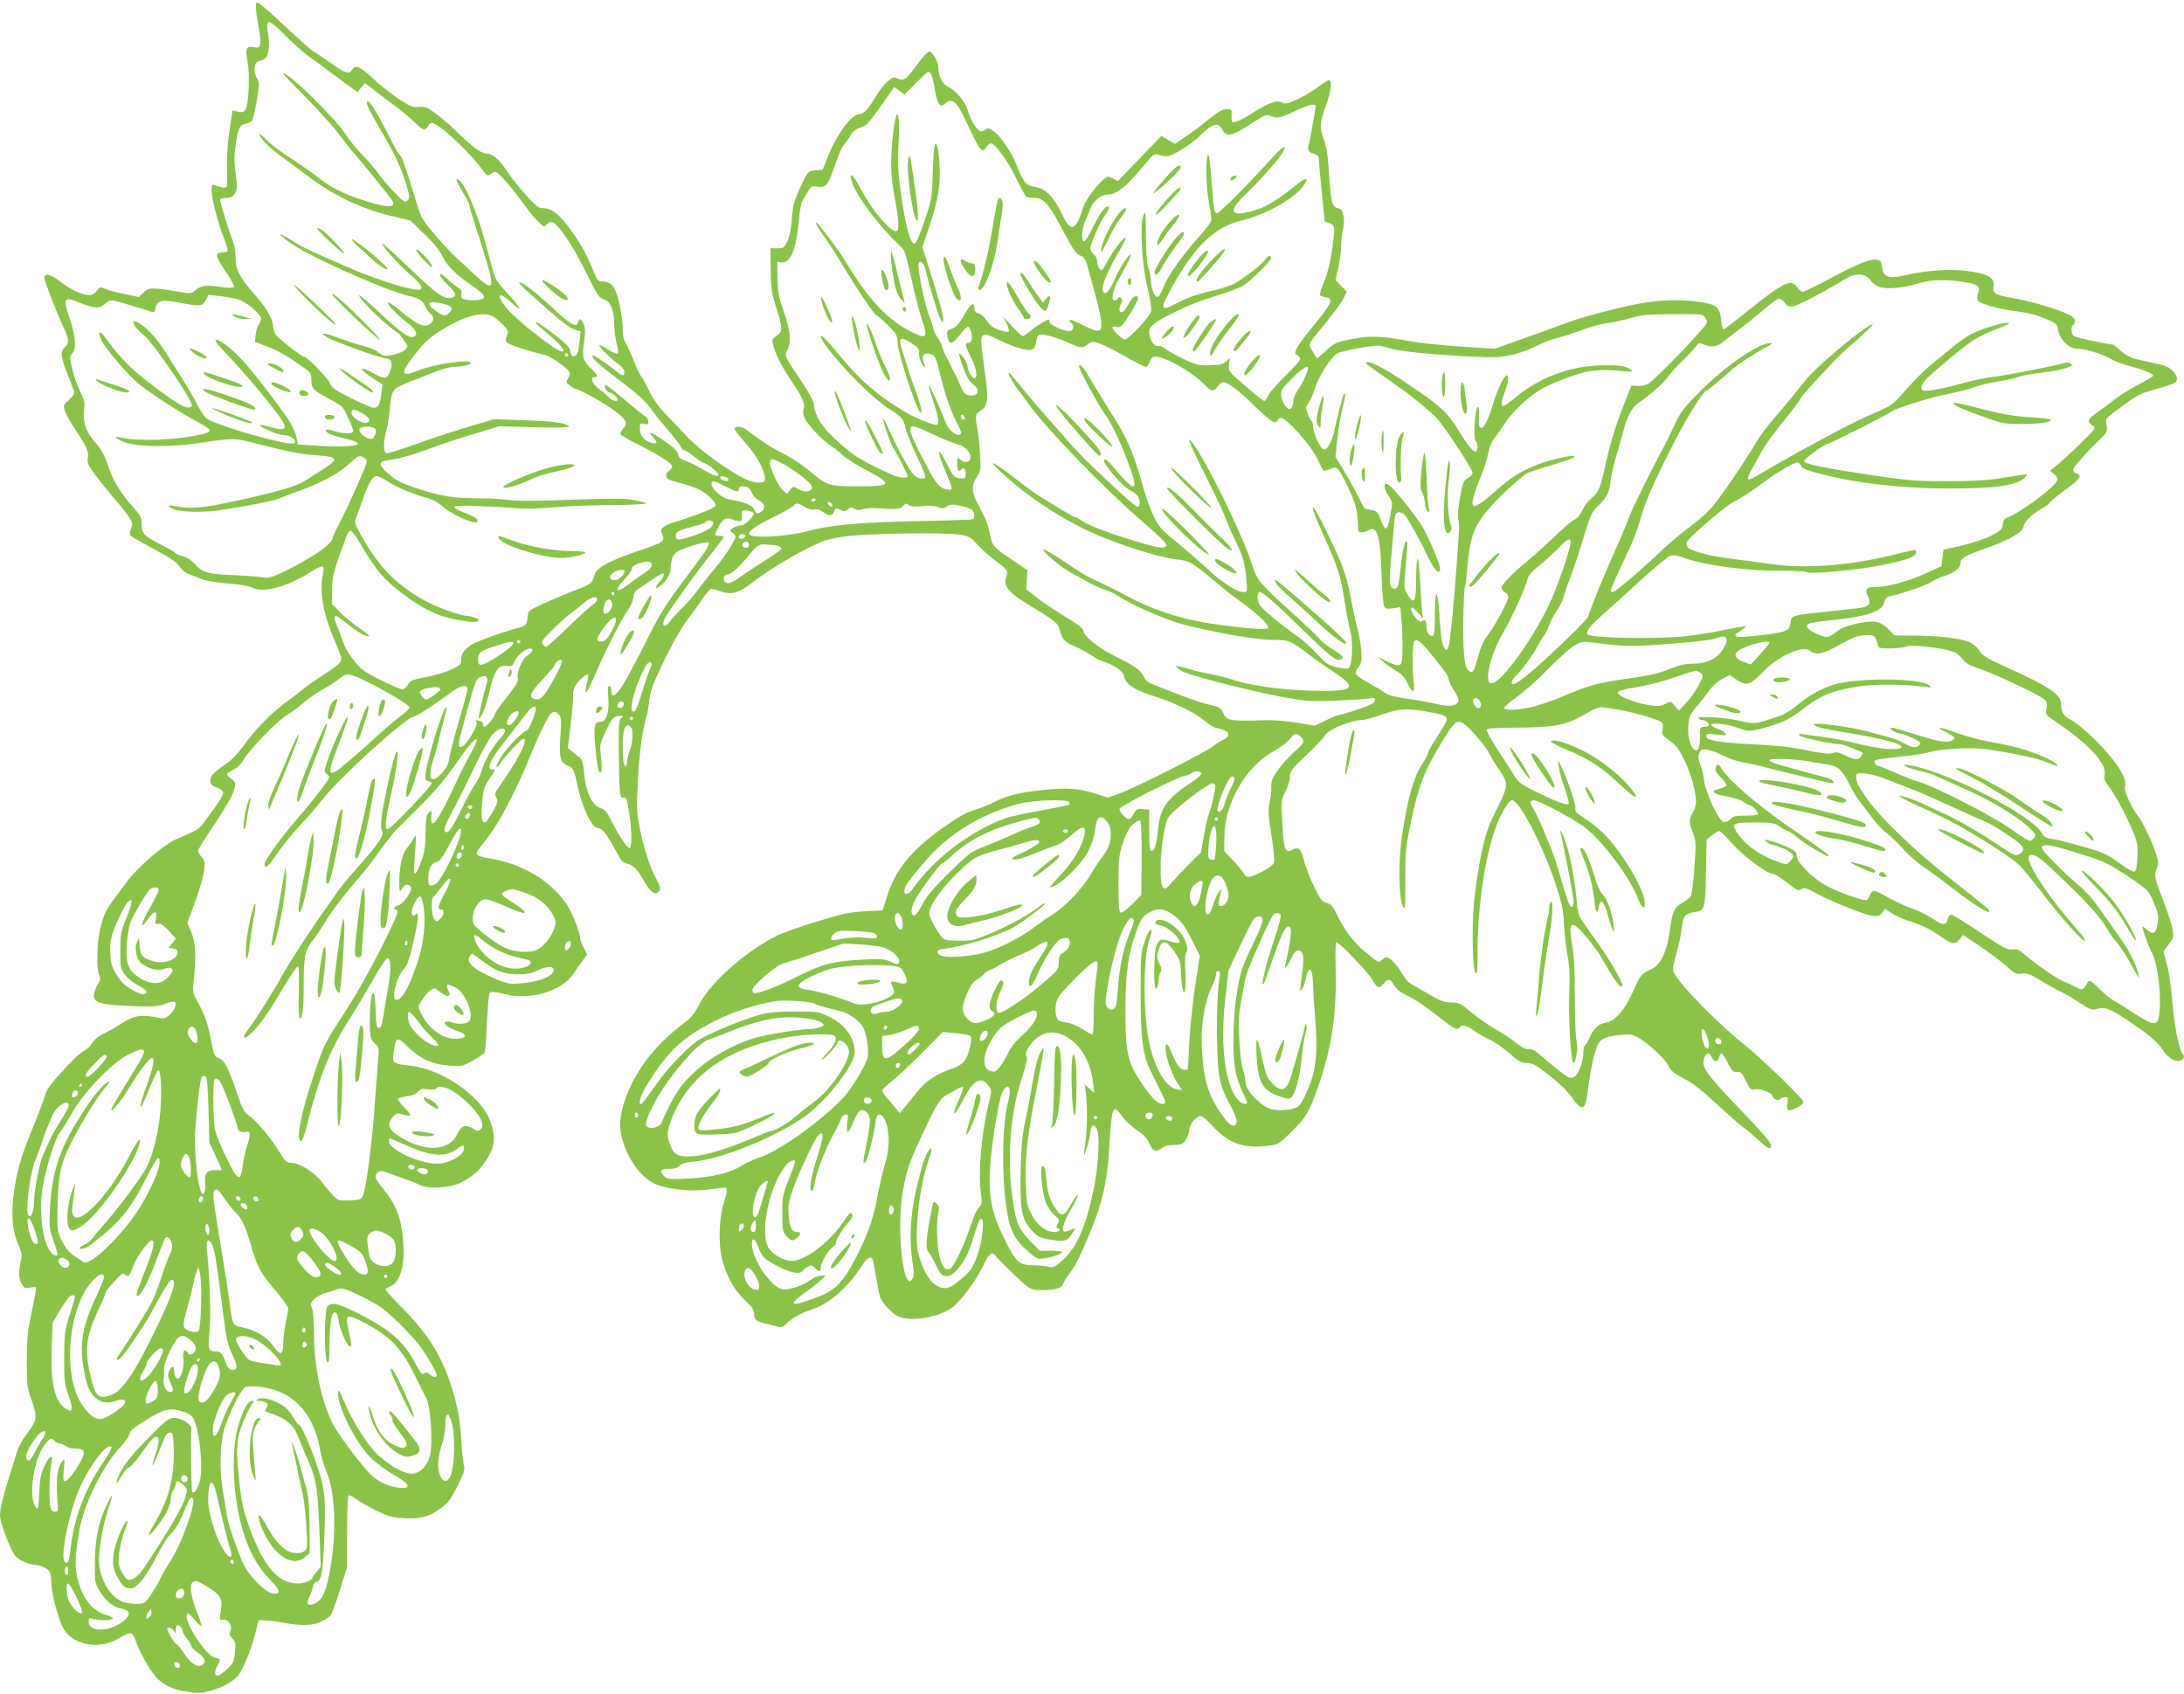 <?xml version="1.0" standalone="no"?>
<!DOCTYPE svg PUBLIC "-//W3C//DTD SVG 20010904//EN"
 "http://www.w3.org/TR/2001/REC-SVG-20010904/DTD/svg10.dtd">
<svg version="1.0" xmlns="http://www.w3.org/2000/svg"
 width="1280pt" height="993pt" viewBox="0 0 1280 993"
 preserveAspectRatio="xMidYMid meet">
<g transform="translate(0,993) scale(0.1,-0.1)"
fill="#8bc34a" stroke="none">
<path d="M1500 9888 c0 -18 7 -69 15 -113 9 -44 13 -91 10 -104 -5 -20 -10
-23 -40 -18 -43 7 -49 -8 -34 -85 14 -69 7 -243 -10 -276 -10 -19 -18 -22 -45
-17 l-33 7 -17 -110 c-11 -66 -17 -153 -16 -214 3 -138 5 -131 -27 -126 -16 3
-36 9 -45 13 -15 6 -18 1 -18 -31 0 -47 40 -200 74 -284 14 -35 23 -66 20 -71
-3 -5 -18 -9 -35 -9 -42 0 -37 -22 26 -115 30 -44 51 -83 46 -88 -5 -5 -42 -4
-83 2 -83 12 -113 7 -145 -22 -22 -19 -24 -19 -121 -3 -132 22 -151 21 -182
-9 l-27 -26 -79 17 c-43 8 -95 22 -114 30 -33 14 -35 14 -53 -11 -10 -14 -28
-25 -40 -25 -43 0 -113 32 -169 76 -60 47 -98 57 -98 26 0 -19 74 -210 116
-298 29 -62 30 -85 4 -109 -28 -25 -25 -54 14 -154 18 -47 36 -94 40 -104 4
-13 -5 -28 -29 -50 -34 -31 -35 -34 -24 -67 7 -19 29 -60 49 -90 77 -115 92
-147 85 -182 -6 -29 0 -42 41 -98 26 -36 76 -97 110 -137 34 -39 74 -89 88
-110 23 -35 25 -42 14 -71 -9 -24 -9 -35 -1 -43 6 -6 68 -41 137 -78 93 -49
131 -75 148 -101 13 -19 37 -39 53 -44 17 -5 48 -17 70 -27 25 -12 82 -22 156
-28 74 -5 128 -15 149 -26 60 -31 200 5 328 85 84 53 96 53 85 -2 -23 -117 1
-239 82 -426 40 -92 42 -88 -80 -167 -44 -29 -99 -67 -121 -86 -23 -19 -68
-53 -100 -76 -80 -58 -184 -164 -247 -254 -32 -45 -72 -86 -101 -105 -73 -49
-97 -75 -94 -103 2 -18 12 -27 38 -36 19 -6 36 -19 38 -29 2 -9 -17 -45 -42
-79 -25 -34 -57 -79 -72 -99 -28 -38 -35 -42 -156 -94 -79 -33 -239 -172 -303
-263 -22 -31 -57 -78 -77 -104 -41 -54 -60 -102 -77 -193 -14 -78 -14 -206 0
-238 10 -20 8 -30 -10 -59 -11 -19 -21 -46 -21 -61 0 -42 45 -55 217 -62 121
-5 156 -3 192 10 24 9 50 16 57 16 24 0 15 -41 -16 -72 -26 -25 -36 -29 -63
-24 -111 23 -152 17 -237 -40 -30 -19 -74 -44 -98 -55 -26 -11 -50 -32 -63
-53 -11 -18 -33 -39 -49 -46 -17 -7 -71 -58 -122 -115 -71 -77 -96 -112 -104
-146 -7 -24 -39 -109 -72 -189 -70 -168 -98 -268 -113 -400 -14 -120 -5 -209
28 -282 18 -41 23 -65 18 -85 -16 -66 -17 -111 0 -143 15 -29 20 -31 49 -26
18 3 35 4 37 1 3 -2 -8 -64 -24 -137 -25 -115 -29 -154 -30 -288 0 -143 2
-161 26 -229 38 -105 35 -124 -23 -201 -28 -36 -55 -83 -60 -105 -6 -22 -24
-80 -40 -130 -37 -114 -60 -209 -60 -244 0 -31 25 -108 63 -192 21 -47 33 -60
69 -78 25 -11 53 -21 65 -21 34 0 83 -21 93 -40 6 -10 10 -37 10 -58 0 -66 44
-233 74 -280 60 -96 213 -121 323 -53 29 18 60 31 69 29 10 -2 22 -20 29 -43
15 -52 80 -169 118 -212 39 -45 96 -73 171 -85 82 -14 92 -13 158 6 60 16 121
50 150 82 29 33 77 146 101 239 l23 90 34 -1 c19 0 69 -6 110 -14 109 -20 177
-17 226 8 22 11 46 27 52 35 7 8 31 75 54 148 l42 134 0 207 c1 113 4 210 8
214 4 4 22 -4 40 -18 18 -14 71 -44 118 -68 73 -36 96 -43 165 -47 98 -6 146
6 214 54 45 32 61 52 101 132 36 71 46 99 40 115 -4 12 -11 71 -15 131 -8 139
-20 209 -52 315 -57 192 -136 322 -290 479 -57 58 -103 109 -103 113 0 5 11
13 25 18 64 24 93 135 76 290 -13 121 -42 193 -116 284 -48 58 -54 76 -30 96
12 10 24 9 62 -5 27 -10 73 -26 103 -37 30 -10 69 -26 86 -35 45 -23 174 -14
234 16 72 37 110 70 150 132 46 71 54 118 35 193 -19 71 -58 130 -129 193
-112 98 -243 158 -371 170 -77 7 -86 15 -79 67 14 105 16 106 91 35 71 -67
139 -97 235 -104 74 -5 78 -4 142 31 36 20 67 41 68 47 4 38 8 87 14 210 5 96
10 140 19 143 7 3 40 -2 73 -10 157 -41 342 12 414 119 18 28 44 64 57 81 l23
31 -21 39 c-12 21 -21 46 -21 55 0 36 -52 164 -85 209 -100 137 -260 229 -447
260 -78 12 -88 22 -60 57 83 104 115 154 181 283 40 80 84 172 96 205 48 123
126 290 142 302 22 17 28 16 48 -4 14 -14 16 -30 10 -118 -9 -133 -3 -163 41
-181 35 -15 37 -17 68 -157 9 -38 30 -98 48 -135 27 -55 38 -68 63 -74 24 -6
39 -22 70 -74 22 -37 47 -81 55 -98 9 -18 26 -33 44 -37 38 -10 61 -33 96 -94
40 -70 65 -92 85 -75 21 17 19 27 -11 84 -37 70 -69 169 -94 290 -19 96 -20
117 -11 287 9 165 25 287 51 374 5 17 12 59 16 95 6 53 22 96 86 228 47 97
102 194 136 239 31 41 72 97 90 125 18 27 40 52 47 55 8 2 35 -3 60 -13 57
-21 102 -10 172 43 94 72 223 153 331 207 97 49 122 57 223 72 126 18 569 25
673 11 53 -8 63 -13 104 -58 24 -27 70 -68 101 -91 78 -58 81 -63 68 -99 -18
-47 11 -88 101 -144 204 -126 201 -124 213 -169 14 -53 29 -69 92 -96 29 -13
70 -35 92 -50 22 -15 51 -31 65 -35 65 -20 120 -56 126 -83 13 -55 55 -83 195
-128 108 -34 234 -97 281 -140 21 -18 50 -36 65 -39 80 -17 94 -44 41 -71 -18
-9 -40 -23 -49 -31 -42 -36 -463 -250 -560 -284 l-66 -23 -74 23 c-96 31 -167
36 -307 21 -138 -14 -209 -32 -282 -69 -30 -16 -80 -36 -110 -45 -57 -16 -116
-50 -220 -126 -164 -119 -255 -235 -300 -380 l-27 -85 -104 -6 c-87 -4 -132
-14 -279 -59 -96 -29 -201 -66 -234 -82 -186 -93 -393 -276 -458 -405 -24 -47
-48 -78 -79 -101 -150 -113 -248 -226 -318 -366 -55 -112 -77 -216 -61 -293
27 -130 111 -253 203 -293 68 -30 214 -45 310 -31 45 6 88 11 95 11 17 0 15
-25 -9 -100 -24 -77 -29 -226 -9 -311 23 -99 72 -189 133 -246 44 -41 57 -59
57 -81 0 -37 12 -47 75 -61 28 -7 60 -15 72 -18 14 -3 27 2 40 17 25 30 91 67
149 85 98 29 214 130 293 253 31 49 53 63 65 43 3 -5 12 -51 20 -102 8 -52 19
-106 24 -120 16 -40 73 -100 109 -115 73 -31 227 -6 309 50 49 33 137 150 183
242 37 76 54 92 73 68 20 -26 120 -124 169 -167 39 -33 49 -37 100 -37 87 0
119 9 130 37 5 13 23 41 40 63 17 21 47 74 66 117 123 277 150 381 166 648 14
216 20 228 75 151 17 -24 57 -60 87 -81 40 -26 60 -48 71 -75 19 -48 38 -56
71 -30 18 14 41 20 74 20 41 0 50 4 68 29 12 16 21 42 21 59 0 32 42 82 68 82
8 0 39 -27 69 -59 95 -105 184 -135 339 -114 44 5 56 13 125 82 87 87 103 114
158 273 77 223 105 419 99 674 -2 90 -1 164 3 164 16 0 188 -179 209 -217 29
-53 44 -59 69 -28 25 33 38 31 62 -10 14 -23 38 -42 72 -58 52 -24 108 -62
219 -149 61 -48 82 -57 93 -38 11 18 41 11 84 -20 23 -17 65 -41 94 -54 28
-13 80 -49 115 -80 53 -47 69 -56 101 -56 32 0 53 -11 130 -71 57 -44 107 -93
133 -130 64 -90 81 -80 97 61 12 96 33 192 53 243 14 37 49 53 130 61 52 6 73
4 99 -9 60 -31 162 -124 184 -166 17 -35 34 -49 94 -80 51 -26 107 -69 189
-146 64 -60 135 -122 157 -138 22 -16 63 -51 92 -77 53 -49 73 -58 73 -34 0
20 -39 66 -205 239 -173 182 -202 223 -189 269 12 41 31 46 45 14 15 -33 37
-33 45 -1 9 36 19 29 51 -35 24 -47 32 -55 53 -52 22 2 29 -5 53 -53 22 -46
31 -55 47 -50 28 9 102 -16 107 -36 6 -22 33 -33 47 -19 5 5 19 10 29 10 16 0
18 -5 13 -34 -4 -20 -2 -37 4 -41 16 -10 89 28 90 47 0 17 -240 250 -345 334
-152 121 -375 348 -413 420 -11 20 -9 37 12 111 14 49 28 116 32 151 8 73 18
87 72 96 65 10 67 16 70 233 l4 193 32 25 c18 14 37 25 43 25 5 0 41 -34 78
-77 67 -74 200 -173 234 -173 9 0 36 -16 61 -35 87 -67 87 -67 109 -55 17 8
30 5 75 -20 78 -45 294 -132 340 -137 33 -5 42 -1 57 18 l17 23 39 -26 c21
-14 70 -36 108 -48 70 -21 133 -53 190 -96 51 -37 75 -40 99 -10 l21 27 100
-67 c55 -37 124 -89 154 -116 49 -45 58 -49 90 -44 30 5 48 -2 119 -45 46 -28
98 -57 116 -64 17 -8 63 -35 101 -60 55 -36 75 -45 95 -40 55 15 80 7 172 -53
139 -92 192 -136 224 -186 30 -47 75 -73 107 -60 19 7 22 25 8 39 -20 21 -50
176 -60 310 -6 78 -19 172 -31 212 -11 40 -20 74 -20 76 0 3 14 21 30 42 27
35 30 44 24 84 -3 25 -28 102 -55 172 -52 132 -56 153 -37 193 8 20 8 36 -1
68 -21 70 -82 200 -112 238 -37 47 -82 147 -75 166 12 32 -16 95 -75 168 -72
90 -190 201 -241 227 -44 22 -58 45 -58 91 0 58 -66 103 -332 223 -106 48
-131 64 -148 92 -11 20 -35 40 -56 49 -54 23 -173 37 -315 39 l-127 1 -34 36
c-22 24 -47 39 -72 43 -51 10 -181 -19 -221 -49 -62 -47 -68 -48 -129 -20 -54
25 -69 45 -44 60 6 4 68 13 137 20 204 21 294 51 304 103 5 23 13 32 34 37 81
18 217 65 243 84 16 11 52 28 80 36 52 16 90 46 90 74 0 27 29 45 128 79 147
50 242 103 242 137 0 23 51 73 101 100 27 15 49 31 49 35 0 5 41 39 90 75 92
68 106 88 70 99 -11 3 -20 13 -20 21 0 14 78 104 158 180 41 40 44 45 38 81
-6 36 -4 40 36 71 116 88 157 114 208 128 162 47 165 48 168 72 2 14 -7 32
-25 50 -23 23 -48 32 -141 51 -102 21 -119 28 -159 62 -24 22 -45 39 -46 39
-42 3 -223 42 -233 51 -16 13 -19 55 -4 64 6 3 10 15 10 26 0 15 -14 26 -52
43 -73 32 -216 73 -316 90 -97 16 -116 28 -108 68 8 39 -19 63 -85 78 -129 28
-276 23 -447 -16 -84 -19 -115 -7 -122 51 -4 35 -9 40 -33 43 -39 5 -116 -27
-276 -113 -77 -41 -147 -75 -155 -75 -9 0 -23 11 -32 25 -35 54 -80 32 -292
-138 -73 -59 -136 -107 -141 -107 -5 0 -11 22 -13 48 -8 82 -26 98 -125 112
-155 22 -302 10 -513 -44 -102 -26 -210 -56 -240 -68 -62 -23 -232 -85 -363
-131 l-87 -31 -198 13 c-108 7 -242 21 -297 31 -164 31 -230 34 -330 15 -105
-19 -117 -25 -172 -78 -24 -22 -44 -39 -46 -36 -2 2 -13 21 -25 42 -26 45 -35
27 89 179 42 51 84 110 94 131 l18 38 -33 34 -33 34 16 70 c9 38 17 95 17 127
0 33 5 76 11 97 13 49 3 117 -19 123 -50 16 -49 10 -67 264 -4 57 -14 114 -26
142 -26 64 -24 100 11 196 31 85 39 152 18 152 -6 0 -34 -18 -62 -39 -28 -22
-82 -54 -119 -72 -59 -27 -71 -30 -95 -20 -24 10 -36 8 -76 -8 -26 -12 -67
-35 -92 -51 -51 -36 -114 -64 -122 -55 -3 3 -5 21 -4 40 2 32 0 35 -25 35 -31
0 -49 -11 -130 -76 -29 -24 -80 -62 -114 -85 l-63 -42 -40 23 -39 23 -128
-132 -127 -132 -30 15 c-28 14 -32 14 -50 -2 -49 -41 -114 -130 -126 -173 -40
-133 -72 -143 -121 -36 -47 101 -98 153 -159 162 -54 9 -64 19 -107 126 -51
126 -151 241 -181 211 -7 -7 -20 -12 -29 -12 -20 0 -62 67 -77 123 -14 50 -66
113 -113 137 -38 20 -58 59 -59 115 -1 31 -33 89 -51 93 -10 2 -39 -29 -79
-83 -66 -89 -71 -92 -123 -70 -21 9 -75 -45 -117 -115 -42 -70 -70 -100 -95
-100 -44 0 -129 -114 -181 -243 l-33 -82 -40 -3 c-47 -4 -46 -3 -95 -110 -32
-69 -40 -98 -45 -175 -5 -59 -14 -107 -27 -132 -17 -37 -22 -40 -59 -40 l-40
0 2 -125 c1 -110 6 -138 32 -221 39 -121 39 -142 2 -168 -29 -21 -29 -22 -16
-65 18 -60 49 -118 107 -204 62 -92 78 -130 68 -157 -5 -13 -3 -33 5 -53 18
-41 97 -126 155 -165 25 -16 58 -43 73 -58 16 -15 72 -51 125 -79 169 -90 165
-100 -39 -100 -173 0 -183 3 -288 93 -35 30 -100 73 -145 96 -73 36 -137 78
-218 140 -28 22 -63 27 -73 11 -3 -5 23 -40 57 -78 66 -72 115 -156 120 -207
3 -27 0 -30 -29 -33 -18 -2 -54 6 -79 18 -90 39 -271 170 -345 249 -39 42 -98
103 -130 136 -34 35 -72 88 -90 125 -17 36 -39 77 -49 91 -11 14 -33 60 -49
103 -17 42 -38 87 -46 100 -9 13 -15 41 -14 62 0 22 -5 77 -13 124 -21 124
-49 170 -103 170 -31 0 -34 4 -60 68 -37 95 -85 178 -150 261 -60 76 -96 101
-144 101 -24 0 -42 14 -98 76 -37 41 -87 104 -110 139 -50 75 -86 105 -124
105 -29 0 -85 43 -189 144 -45 45 -119 103 -155 123 -10 6 -34 9 -54 6 -30 -4
-48 4 -114 47 -42 28 -111 82 -152 121 -79 73 -102 82 -123 48 -17 -27 -39
-19 -137 51 -44 31 -85 59 -92 61 -6 2 -75 64 -153 136 -77 73 -150 138 -161
143 -17 10 -19 7 -19 -22z m175 -169 c44 -44 109 -102 145 -127 36 -26 79 -57
95 -70 17 -12 64 -47 105 -77 l75 -55 22 27 22 27 77 -60 c42 -32 100 -76 128
-97 28 -21 69 -56 91 -78 46 -45 55 -47 73 -19 7 11 16 20 21 20 41 0 225
-171 306 -285 20 -27 22 -28 46 -12 25 16 26 16 70 -31 25 -26 73 -85 107
-132 33 -47 76 -100 96 -119 34 -33 37 -34 49 -17 7 10 22 17 33 14 33 -6 122
-137 199 -295 67 -135 78 -152 104 -158 38 -8 61 -63 61 -149 0 -34 7 -85 15
-112 8 -27 11 -52 6 -57 -4 -4 -29 6 -55 23 -26 18 -50 30 -53 26 -6 -6 64
-76 116 -114 17 -13 31 -32 31 -43 0 -25 -12 -24 -47 4 -64 52 -134 99 -140
93 -11 -11 39 -56 173 -156 83 -63 140 -114 159 -142 15 -23 62 -83 104 -131
42 -49 79 -97 83 -108 4 -10 13 -19 21 -19 7 0 31 -15 53 -34 21 -18 49 -36
62 -40 26 -9 82 -54 82 -67 0 -17 -26 -9 -95 32 -39 23 -85 46 -103 51 -24 7
-34 16 -38 36 -4 20 -27 41 -82 79 -78 54 -103 61 -62 18 27 -29 23 -39 -13
-30 -41 11 -67 42 -67 81 0 34 2 36 25 30 20 -5 25 -3 25 13 0 11 -8 25 -17
30 -10 5 -65 50 -123 99 -58 50 -108 88 -112 85 -11 -6 10 -43 24 -43 14 0 48
-30 48 -42 0 -16 -31 -8 -53 15 -12 12 -39 35 -59 50 -38 28 -51 67 -23 67 23
0 18 13 -16 46 -53 50 -59 70 -46 155 8 60 8 83 -2 108 -15 36 -26 40 -34 11
-5 -18 -8 -19 -34 -8 -15 6 -59 42 -98 78 -80 76 -160 142 -193 159 -43 23
-13 -12 88 -100 149 -132 193 -165 224 -173 l29 -7 -7 -67 c-7 -63 -18 -86
-41 -79 -5 2 -11 16 -13 30 -3 21 -25 44 -94 97 -79 61 -108 79 -108 67 0 -2
36 -34 80 -71 69 -59 98 -97 73 -96 -36 2 -280 195 -330 261 -59 76 -39 93 32
28 73 -67 62 -38 -18 49 -68 73 -75 86 -94 158 -12 44 -32 120 -46 169 -38
140 -108 307 -141 335 -31 25 -26 3 14 -63 22 -36 40 -71 40 -77 0 -6 20 -73
44 -148 115 -356 115 -378 -8 -265 -40 37 -91 84 -112 103 -22 19 -76 78 -121
130 -77 90 -84 100 -113 195 -70 229 -83 265 -97 276 -8 7 -32 49 -54 93 -90
180 -139 254 -139 209 0 -11 36 -79 79 -152 84 -140 128 -235 157 -339 16 -56
16 -64 2 -78 -13 -14 -22 -8 -78 50 -34 36 -74 82 -88 103 -14 21 -55 70 -92
108 -37 39 -80 90 -95 115 -61 97 -337 370 -375 370 -5 0 53 -62 129 -137 75
-76 164 -174 196 -218 33 -44 80 -103 105 -131 25 -28 74 -88 110 -133 36 -45
76 -95 88 -111 49 -60 -4 -64 -164 -12 -115 37 -194 78 -269 139 -33 26 -103
75 -155 108 -52 33 -114 80 -137 104 -24 24 -43 40 -43 36 0 -21 59 -82 129
-132 42 -31 124 -92 183 -135 133 -98 293 -173 458 -213 l115 -27 84 -82 c55
-53 91 -98 106 -131 23 -51 81 -108 176 -172 62 -43 77 -62 58 -74 -16 -10
-73 -12 -107 -3 -19 5 -22 12 -18 30 5 18 0 27 -21 40 -16 10 -44 33 -64 52
-56 52 -55 22 1 -33 56 -55 61 -72 27 -80 -43 -11 -86 19 -247 173 -88 85
-160 150 -160 145 0 -17 102 -130 165 -183 38 -32 65 -62 65 -73 0 -17 -5 -19
-46 -12 -81 12 -266 75 -414 141 -80 36 -167 75 -195 87 -27 12 -76 39 -108
60 -33 21 -61 36 -63 34 -3 -2 17 -21 43 -41 96 -76 566 -287 708 -320 58 -13
83 -28 95 -56 7 -16 20 -36 31 -46 24 -21 24 -43 2 -60 -37 -28 -73 -12 -196
90 -26 21 -50 36 -53 33 -8 -8 51 -70 111 -117 55 -42 69 -72 39 -84 -26 -10
-71 21 -192 135 -64 60 -121 109 -125 109 -16 0 69 -93 142 -156 41 -35 78
-64 81 -64 4 0 20 -18 35 -41 28 -40 28 -40 9 -59 -10 -11 -43 -24 -73 -30
-49 -9 -55 -8 -82 14 -15 13 -52 29 -81 36 -29 7 -95 28 -147 47 -99 36 -125
37 -70 4 38 -23 312 -121 339 -121 31 0 43 -25 30 -64 -19 -59 -32 -62 -95
-27 -96 54 -99 31 -3 -30 l50 -32 -7 -56 c-8 -61 -18 -81 -45 -81 -9 0 -67 25
-128 54 -97 48 -114 60 -131 94 -18 36 -133 152 -150 152 -15 0 -156 112 -168
133 -7 12 -12 33 -13 46 0 38 -39 107 -98 174 -99 113 -121 154 -121 224 0 34
-7 78 -16 100 -18 42 -75 226 -75 243 0 5 16 10 35 10 26 0 39 6 51 26 15 23
16 35 5 118 -9 70 -9 109 0 166 15 102 23 117 58 125 16 3 34 12 39 18 5 7 17
60 27 118 16 100 16 108 0 132 -9 15 -15 40 -13 59 3 28 8 35 38 44 30 10 36
17 43 54 5 24 4 66 -1 99 -17 97 -1 96 103 -10z m3784 -226 c5 -10 14 -49 20
-87 5 -38 17 -76 25 -85 14 -13 17 -13 34 2 38 35 69 12 113 -81 95 -204 104
-216 131 -172 7 11 18 20 25 20 24 0 97 -99 146 -200 28 -58 56 -108 61 -112
6 -4 28 -8 50 -8 53 0 85 -37 169 -197 55 -104 73 -131 97 -140 23 -9 32 -21
44 -64 8 -30 29 -106 46 -169 18 -63 33 -135 34 -160 1 -39 -2 -45 -20 -48
-11 -2 -51 13 -88 33 -64 34 -95 40 -68 13 21 -21 14 -48 -12 -48 -38 0 -116
37 -116 55 0 9 -3 15 -7 13 -30 -14 -81 -47 -108 -70 -18 -16 -37 -28 -41 -28
-5 0 -33 26 -62 57 l-53 58 21 -42 c11 -23 16 -44 11 -47 -5 -3 -30 2 -55 10
-34 12 -54 27 -72 54 -14 21 -36 41 -50 44 -18 5 -24 13 -24 32 0 40 -21 24
-62 -47 -26 -45 -45 -67 -66 -74 -34 -12 -36 -15 -27 -56 9 -41 31 -35 73 21
19 25 39 45 45 45 14 0 28 -55 21 -77 -3 -10 -12 -18 -20 -18 -21 0 -17 -18
16 -83 32 -63 42 -118 23 -124 -13 -5 -43 46 -43 72 0 20 -40 79 -48 71 -2 -3
8 -40 24 -82 19 -51 38 -83 57 -96 48 -35 29 -78 -29 -64 -19 5 -31 19 -42 49
-9 23 -38 83 -64 134 -26 50 -48 97 -48 105 0 7 -11 30 -25 50 -14 20 -25 44
-25 53 0 8 -11 41 -24 73 -27 67 -71 284 -62 308 9 24 33 1 41 -39 6 -32 30
-116 67 -234 24 -76 44 -96 34 -34 -3 23 -32 123 -63 222 l-57 181 43 127 c50
152 65 246 57 364 -6 96 -20 141 -30 97 -3 -14 -7 -88 -10 -165 -4 -133 -6
-147 -48 -270 -28 -85 -48 -131 -59 -133 -23 -4 -54 113 -79 295 -17 124 -20
176 -14 281 12 227 -15 247 -36 28 -12 -133 -9 -217 15 -341 19 -100 25 -169
15 -185 -21 -34 -145 107 -221 253 -42 81 -68 96 -44 26 29 -83 156 -253 260
-350 20 -19 40 -41 45 -50 5 -9 25 -88 45 -176 19 -88 46 -192 60 -232 34 -97
25 -109 -53 -71 -143 69 -256 186 -384 398 -57 93 -178 255 -186 248 -3 -4 17
-39 46 -79 28 -39 70 -103 93 -142 96 -161 206 -325 218 -325 5 0 34 -25 65
-56 52 -52 56 -59 56 -102 1 -54 106 -380 131 -406 18 -19 9 31 -22 115 -17
46 -40 113 -51 149 -11 36 -26 85 -34 109 -20 63 -6 71 56 31 41 -26 50 -37
46 -54 -3 -12 4 -39 14 -61 20 -41 27 -35 11 9 -13 33 9 53 46 40 23 -8 29
-20 49 -103 33 -135 61 -216 100 -294 30 -58 33 -68 19 -74 -25 -9 -68 29 -84
73 -21 60 -94 224 -98 220 -2 -2 10 -46 27 -98 33 -103 37 -138 17 -138 -22 0
-116 38 -165 66 -183 107 -281 193 -437 383 -38 46 -71 79 -73 73 -13 -40 270
-346 393 -424 84 -54 89 -59 104 -123 7 -27 37 -101 67 -164 31 -62 52 -117
47 -122 -5 -5 -22 -5 -38 -1 -23 7 -40 26 -78 93 -27 46 -65 120 -84 164 -20
44 -39 84 -44 90 -16 17 42 -154 62 -180 16 -22 79 -145 79 -155 0 -17 -51
-11 -99 11 -195 89 -236 116 -362 241 -50 49 -89 123 -89 167 0 17 -28 69 -73
137 -102 152 -101 148 -82 183 24 47 18 112 -21 223 -30 87 -36 118 -37 198
l-2 95 26 -3 c51 -5 85 74 99 231 5 59 15 117 22 129 54 92 51 90 89 84 45 -7
61 9 88 85 11 30 27 74 36 99 9 25 24 54 34 65 10 11 27 35 37 53 13 22 31 36
57 44 38 12 46 20 170 198 l28 40 30 -22 30 -22 67 67 c37 37 70 67 74 67 4 0
11 -8 17 -17z m2252 -193 c-1 -8 -9 -52 -17 -97 -7 -46 -17 -98 -23 -117 -10
-38 -4 -48 37 -60 16 -5 22 -15 22 -34 0 -15 8 -102 17 -193 l17 -166 28 -11
c33 -12 34 -22 13 -169 -9 -65 -26 -129 -45 -175 -17 -39 -27 -75 -23 -79 4
-4 19 -9 33 -11 47 -6 35 -38 -61 -153 -50 -60 -99 -125 -107 -143 -15 -31
-15 -34 1 -43 9 -6 17 -16 17 -24 0 -8 -39 -51 -86 -97 -48 -46 -93 -98 -100
-115 -8 -18 -19 -33 -24 -33 -6 0 -56 39 -111 88 -100 86 -101 87 -96 125 l5
39 -22 -21 c-17 -16 -36 -20 -96 -22 -69 -1 -81 2 -159 40 -47 23 -93 49 -104
59 -11 9 -27 16 -36 14 -23 -4 -47 25 -54 66 -9 44 13 65 128 123 99 50 154
72 290 114 50 15 108 38 131 51 44 26 164 145 164 163 0 17 -18 13 -33 -8 -23
-34 -140 -123 -192 -147 -28 -13 -82 -30 -120 -38 -89 -19 -142 -38 -216 -77
-74 -40 -87 -31 -53 36 141 277 272 413 435 451 140 33 306 124 364 200 42 55
24 61 -35 12 -109 -87 -175 -129 -238 -148 -153 -47 -173 -14 -58 95 80 76
196 207 215 244 28 51 -5 31 -72 -44 -119 -132 -300 -315 -314 -315 -15 0 -20
22 -27 123 -14 187 -19 228 -27 215 -14 -21 -10 -185 6 -273 8 -44 15 -90 15
-101 0 -13 -28 -52 -67 -95 -102 -113 -190 -237 -214 -301 -12 -33 -28 -58
-35 -58 -19 0 -35 43 -39 100 -2 25 -9 59 -16 75 -7 19 -12 87 -13 183 -1 140
-2 150 -15 120 -22 -54 -9 -292 25 -427 17 -69 24 -119 20 -137 -8 -31 -132
-164 -154 -164 -15 0 -72 56 -72 71 0 5 11 7 25 3 22 -5 30 2 75 72 53 84 63
115 32 107 -10 -2 -28 -24 -40 -49 -12 -24 -29 -44 -37 -44 -18 0 -19 23 -4
52 8 15 8 23 -1 32 -9 8 -14 8 -17 -1 -3 -7 -12 -13 -20 -13 -12 0 -14 8 -10
35 3 20 12 48 20 63 8 15 31 58 52 95 20 38 35 71 32 74 -10 9 -63 -74 -98
-152 -34 -76 -60 -95 -67 -48 -4 25 44 133 100 226 22 37 38 70 36 73 -9 9
-74 -74 -108 -138 -30 -56 -34 -60 -46 -43 -8 10 -14 30 -14 45 0 14 -9 32
-20 40 -11 8 -20 23 -20 33 0 27 57 156 85 194 25 32 32 53 17 53 -17 0 -47
-43 -87 -123 -22 -45 -44 -81 -50 -82 -19 0 -17 69 3 114 11 26 26 61 32 79
17 45 64 82 104 82 53 0 114 52 230 194 31 38 43 46 60 41 57 -18 66 -16 137
26 40 23 91 61 113 84 70 71 107 82 128 38 24 -51 60 -42 191 45 61 39 71 43
93 33 39 -17 57 -14 146 29 83 41 126 48 119 20z m3248 -1009 c31 -43 70 -55
154 -48 40 4 93 14 117 22 66 24 154 29 255 16 105 -14 125 -27 108 -70 -6
-16 -7 -34 -3 -41 11 -18 117 -50 205 -61 97 -12 142 -24 210 -54 47 -20 53
-26 58 -62 9 -53 64 -107 109 -106 44 1 155 -33 198 -60 19 -12 67 -31 105
-40 79 -21 145 -47 145 -58 0 -5 -39 -28 -87 -53 -49 -25 -110 -64 -138 -86
-27 -22 -74 -56 -102 -76 -59 -41 -64 -54 -30 -77 22 -16 22 -16 -68 -104 -49
-49 -110 -105 -135 -125 l-45 -37 24 -19 c16 -13 21 -25 17 -39 -12 -38 -227
-196 -295 -218 -13 -4 -21 -17 -23 -38 -3 -28 -11 -36 -63 -64 -34 -19 -108
-43 -172 -59 l-113 -26 -6 -48 -6 -48 -87 -40 c-99 -47 -227 -82 -300 -82 -56
0 -63 -12 -40 -64 17 -36 -2 -54 -64 -61 -29 -3 -113 -12 -187 -20 -206 -23
-199 -21 -206 -65 -8 -49 -22 -55 -184 -74 -87 -10 -128 -11 -135 -4 -7 7 -6
12 2 15 7 3 23 13 35 24 l23 20 -30 -4 c-16 -2 -75 -14 -130 -25 -55 -12 -149
-26 -210 -32 -183 -17 -539 -9 -561 12 -14 14 12 47 99 125 51 45 152 136 224
203 73 66 145 125 160 131 21 8 41 5 97 -15 113 -39 346 -70 531 -71 88 0 165
-3 170 -7 24 -15 303 11 449 41 150 31 196 49 196 76 0 17 2 17 -130 -16 -260
-64 -522 -84 -724 -54 -55 8 -157 21 -226 30 -126 15 -240 45 -260 69 -5 8 -7
21 -4 30 9 24 232 215 274 235 43 20 107 62 181 118 71 53 173 113 193 113 8
0 17 -9 21 -19 4 -14 28 -25 88 -41 221 -60 479 -91 767 -93 287 -1 419 18
461 69 16 19 32 20 -161 -11 -63 -10 -165 -15 -300 -15 -183 0 -229 4 -440 35
-276 42 -392 65 -397 82 -4 10 123 103 141 103 12 0 350 170 366 185 23 21
247 91 355 110 49 10 111 26 138 36 26 11 91 26 144 35 53 8 105 20 116 26 11
5 71 17 134 24 126 16 203 40 168 54 -11 4 -24 6 -30 4 -54 -16 -314 -68 -405
-80 -63 -8 -151 -26 -195 -39 -84 -25 -182 -45 -222 -45 -30 0 -30 26 0 61 29
34 200 178 271 227 30 22 94 54 141 71 48 18 84 35 81 38 -10 11 -151 -29
-211 -59 -33 -17 -85 -51 -115 -77 -30 -25 -87 -72 -126 -103 -39 -32 -107
-99 -152 -150 -80 -92 -82 -93 -194 -142 -62 -27 -167 -78 -233 -114 -66 -36
-149 -81 -185 -100 -56 -31 -193 -109 -282 -161 -40 -23 -44 -8 -13 46 16 26
37 66 49 88 24 48 78 122 168 233 37 46 68 87 68 92 0 14 217 248 278 300 98
83 169 152 142 139 -68 -31 -336 -258 -389 -329 -40 -51 -99 -123 -186 -225
-33 -38 -71 -88 -85 -110 -102 -169 -246 -379 -291 -424 -30 -30 -88 -79 -129
-109 -41 -31 -109 -88 -150 -127 -120 -115 -273 -245 -287 -245 -23 0 -22 2
99 260 22 47 49 119 60 160 25 97 76 214 186 431 79 157 185 329 202 329 7 0
93 71 150 124 32 29 142 101 215 139 24 13 26 16 10 16 -67 1 -259 -131 -406
-278 -104 -104 -120 -125 -157 -206 -23 -49 -51 -106 -61 -125 -58 -104 -190
-370 -201 -405 -7 -22 -41 -105 -77 -185 -71 -157 -163 -383 -163 -399 0 -13
-99 -112 -249 -251 -103 -95 -173 -150 -193 -150 -17 0 -7 28 18 51 31 29 109
135 124 170 6 13 22 39 35 58 14 18 29 48 34 65 4 17 25 55 44 85 20 30 39 68
42 85 4 17 21 69 40 116 18 47 52 150 76 230 40 131 48 149 85 185 53 52 66
77 74 150 4 33 20 101 35 150 15 50 33 115 41 145 18 74 48 131 82 155 76 53
154 121 177 156 15 21 52 63 84 93 31 30 66 67 77 82 20 26 24 27 48 16 44
-20 82 -14 118 16 18 16 60 48 93 73 33 24 95 74 138 111 43 38 85 68 93 68 9
0 25 -11 36 -26 17 -21 26 -24 52 -18 30 6 201 97 295 156 63 39 122 39 150
-1z m-9561 -116 c46 -14 132 -87 132 -112 0 -8 -6 -24 -14 -36 -8 -12 -16 -40
-18 -61 l-3 -40 72 -27 c68 -26 119 -56 218 -127 36 -25 40 -32 40 -71 0 -49
11 -60 118 -116 63 -34 69 -40 97 -102 17 -36 30 -72 30 -79 0 -18 -53 -18
-113 0 -46 14 -60 9 -34 -13 8 -6 49 -19 92 -29 44 -10 81 -24 83 -30 5 -17
-92 -23 -228 -15 l-125 8 -6 36 c-3 20 -18 57 -32 82 -41 70 -193 271 -276
365 -69 78 -154 142 -168 128 -4 -4 18 -32 49 -64 123 -126 316 -358 348 -418
22 -40 2 -49 -63 -30 -85 25 -99 18 -28 -14 35 -17 79 -30 97 -30 31 0 64 -21
64 -41 0 -17 -53 -9 -189 26 -141 37 -290 87 -328 111 -13 8 -39 47 -59 87
-20 39 -64 115 -98 167 -34 52 -66 103 -71 112 -48 82 -114 159 -163 190 -66
41 -45 -15 29 -74 37 -30 220 -290 263 -376 15 -30 15 -33 0 -39 -26 -10 -89
28 -231 137 -124 95 -179 152 -267 273 -34 46 -46 36 -21 -17 25 -53 166 -217
227 -263 79 -61 247 -169 329 -212 40 -21 75 -43 77 -49 6 -18 -35 -30 -165
-48 -116 -16 -290 -15 -357 2 -54 13 -18 -15 42 -33 79 -23 264 -23 422 1 205
30 196 31 346 -7 190 -48 243 -58 348 -66 118 -8 123 -22 29 -81 -37 -24 -84
-54 -104 -67 -49 -32 -160 -65 -399 -117 -207 -45 -277 -51 -377 -30 -39 8
-25 -12 16 -24 46 -14 172 -15 256 -3 173 27 312 54 344 67 20 9 73 29 118 45
128 46 223 95 283 147 30 27 61 52 67 56 16 9 53 -10 53 -27 0 -20 -102 -250
-154 -350 -25 -48 -46 -93 -46 -100 0 -23 -62 -74 -155 -127 -144 -83 -214
-113 -244 -105 -14 4 -93 10 -176 14 -163 7 -188 14 -237 70 -15 16 -45 35
-67 41 -22 6 -43 15 -46 21 -4 5 -39 26 -78 45 -100 50 -117 68 -117 122 0 38
-6 51 -46 96 -76 83 -122 160 -150 245 -20 61 -37 93 -74 136 -57 64 -75 116
-67 193 5 44 1 61 -22 105 -15 29 -35 87 -46 129 -18 73 -18 78 -2 96 26 28
21 99 -15 207 -40 122 -35 129 61 90 83 -33 115 -35 145 -6 12 11 30 21 40 21
14 0 87 -21 212 -60 41 -14 41 -14 47 20 9 40 39 46 140 26 119 -23 133 -22
153 15 l16 31 65 -7 c37 -4 87 -13 111 -20z m1196 -24 c53 -13 64 -26 41 -51
-24 -27 -34 -25 -84 10 -60 44 -43 60 43 41z m294 -75 c15 -8 42 -30 61 -50
31 -32 33 -38 22 -62 -9 -20 -9 -30 0 -40 11 -14 131 -54 216 -72 44 -10 153
-88 153 -110 0 -7 -6 -21 -12 -33 -11 -17 -10 -22 12 -39 14 -11 30 -20 35
-20 23 -1 177 -88 234 -132 65 -51 73 -69 41 -103 -10 -11 -16 -25 -12 -31 4
-7 50 -33 102 -59 123 -62 200 -111 200 -129 0 -7 -9 -20 -21 -27 -23 -16 -18
-45 9 -53 143 -39 174 -51 219 -88 26 -22 48 -48 48 -57 0 -11 -29 -27 -100
-53 -55 -20 -119 -42 -142 -48 -22 -5 -51 -18 -63 -28 -19 -16 -20 -20 -9 -45
18 -39 6 -47 -141 -96 -166 -56 -242 -97 -254 -136 -15 -54 -22 -59 -117 -95
-52 -20 -134 -55 -184 -78 -89 -40 -90 -41 -93 -79 -4 -48 -8 -51 -73 -68 -66
-17 -203 -66 -244 -87 -48 -26 -75 -60 -72 -93 2 -27 -3 -32 -56 -58 -32 -15
-99 -35 -149 -45 -81 -15 -93 -20 -107 -44 -9 -16 -24 -28 -34 -28 -9 0 -66
24 -125 54 -91 45 -116 63 -154 110 -26 31 -54 78 -63 104 -10 26 -26 68 -36
94 -34 84 -23 88 56 23 61 -50 111 -78 127 -73 6 2 -18 22 -53 45 -35 23 -86
65 -114 93 l-50 51 1 82 c1 83 6 100 86 320 6 15 16 27 23 27 7 0 35 -37 61
-82 88 -154 146 -219 274 -310 129 -91 210 -122 361 -142 49 -6 73 9 36 23
-16 6 -37 11 -47 11 -33 0 -154 41 -225 77 -177 89 -297 209 -401 400 -37 68
-38 74 -25 105 7 18 26 67 40 110 33 91 55 128 79 128 9 0 41 -16 71 -35 56
-36 152 -75 231 -95 26 -7 60 -26 80 -45 44 -43 189 -110 204 -95 14 14 0 26
-69 54 -99 40 -84 47 82 40 81 -3 181 -9 221 -13 43 -4 135 -2 220 6 81 7 236
13 345 13 108 1 195 5 192 10 -2 4 -34 13 -70 20 -50 9 -132 10 -367 1 -201
-7 -325 -8 -368 -1 -36 5 -117 10 -180 10 -144 0 -213 11 -354 57 -89 29 -121
45 -163 81 -51 43 -63 64 -44 76 5 3 37 10 72 15 35 5 119 29 185 54 67 25
191 67 275 92 l154 47 208 -6 c128 -3 206 -2 202 4 -13 21 -90 32 -261 37
l-180 6 -144 -43 c-78 -23 -217 -68 -308 -101 -91 -33 -171 -58 -178 -55 -18
7 -18 66 1 136 8 30 18 92 21 137 8 97 16 107 114 145 36 14 101 40 145 57 44
17 94 31 110 31 47 0 105 12 105 21 0 28 -212 -3 -316 -45 -99 -40 -100 -12
-6 105 54 67 85 95 152 136 133 82 239 110 298 79z m7108 -11 c16 -24 15 -26
-63 -112 -90 -101 -237 -248 -272 -271 -13 -9 -40 -15 -61 -14 l-38 3 -43
-108 c-53 -135 -84 -238 -114 -375 -27 -123 -36 -143 -80 -180 -18 -15 -42
-47 -53 -72 -13 -26 -31 -47 -44 -51 -12 -4 -65 -49 -117 -100 -53 -50 -121
-112 -151 -136 -89 -72 -160 -144 -160 -162 0 -9 9 -21 20 -27 11 -6 20 -19
20 -29 0 -23 -81 -173 -123 -227 -23 -30 -41 -70 -56 -129 -18 -68 -27 -85
-40 -83 -36 7 -46 72 -45 280 1 109 5 205 9 215 4 10 8 36 10 58 18 239 37
297 141 415 60 69 186 183 219 199 11 5 67 24 125 41 125 38 154 49 147 56 -9
9 -130 -17 -197 -42 -116 -44 -169 -77 -271 -167 -94 -83 -129 -101 -129 -65
0 25 22 94 50 158 16 36 34 94 41 129 8 41 22 75 39 95 14 17 40 54 58 82 40
63 130 151 203 196 57 36 194 90 269 107 63 14 133 16 215 7 64 -6 68 -6 51 8
-29 23 -77 29 -195 24 -172 -9 -342 -74 -475 -184 -93 -77 -102 -73 -66 31 22
64 25 95 10 95 -13 0 -54 -83 -74 -150 -31 -104 -58 -161 -75 -158 -13 3 -16
16 -13 68 1 48 -1 61 -9 53 -16 -16 -25 -188 -10 -197 13 -9 15 -53 2 -61 -14
-8 -46 30 -101 120 -66 109 -110 149 -310 282 -122 82 -205 125 -228 121 -12
-2 -5 -12 26 -33 23 -17 66 -47 95 -67 28 -21 67 -48 85 -60 59 -41 176 -139
205 -171 50 -57 207 -297 207 -317 0 -11 -12 -25 -27 -32 -24 -12 -29 -23 -45
-108 -12 -62 -16 -109 -11 -135 4 -22 6 -47 5 -55 -1 -8 -6 -78 -11 -155 -17
-259 -42 -510 -52 -535 -10 -23 -12 -24 -24 -7 -14 19 -21 67 -31 220 -3 53
-10 97 -15 97 -5 0 -9 -54 -9 -119 0 -73 -4 -122 -10 -126 -18 -11 -40 16 -40
50 0 37 -8 49 -25 35 -9 -8 -20 -2 -39 20 -24 30 -34 60 -19 60 3 0 19 -15 35
-32 l29 -33 -5 30 c-3 17 -8 94 -12 173 -4 78 -11 145 -15 148 -5 3 -9 -44 -9
-105 0 -151 -10 -171 -51 -105 -22 36 -22 38 -10 171 8 74 11 137 7 140 -11
11 -25 -46 -36 -147 -13 -114 -17 -130 -35 -130 -30 0 -35 25 -25 141 6 63 14
157 18 209 6 85 9 95 28 98 11 2 27 -5 36 -15 20 -23 91 -149 130 -233 42 -91
78 -128 78 -80 0 24 -66 180 -104 244 -27 46 -121 167 -175 225 -51 55 -65 14
-18 -52 15 -22 18 -38 13 -65 -23 -137 -33 -149 -63 -70 -18 48 -24 54 -57 59
-20 3 -38 8 -40 10 -2 2 -20 38 -41 79 -20 41 -58 108 -83 149 l-45 73 11 107
c6 58 20 140 31 181 17 67 19 91 7 79 -6 -6 -41 -141 -56 -214 -14 -66 -43
-117 -64 -109 -18 7 -59 96 -60 133 -1 17 -4 31 -7 31 -4 0 -14 18 -23 41 -16
39 -15 42 4 69 11 15 29 57 40 93 21 66 93 177 128 196 32 17 215 50 247 45
17 -3 50 -12 75 -19 70 -21 467 -52 610 -48 65 2 164 29 235 65 39 20 95 42
125 48 30 7 93 28 140 45 47 18 110 36 140 40 30 3 87 15 125 25 95 26 107 27
287 29 157 1 158 1 174 -24z m-4138 -129 c38 -19 94 -41 125 -49 67 -18 82
-10 91 46 6 30 11 37 29 37 28 0 101 -22 158 -48 74 -33 84 -34 113 -11 25 20
28 20 72 5 25 -8 93 -43 151 -76 58 -33 111 -60 118 -60 7 0 18 14 24 30 7 22
16 30 35 30 56 0 216 -92 285 -164 41 -43 55 -45 77 -11 9 14 24 25 33 25 28
0 92 -49 192 -147 68 -66 101 -91 113 -87 9 3 16 10 16 15 0 5 9 9 19 9 32 0
175 -161 211 -237 18 -38 34 -70 35 -71 2 -2 20 2 40 9 35 13 38 12 55 -11 11
-14 38 -68 62 -120 39 -89 45 -116 48 -227 0 -16 34 -17 59 -1 52 32 71 -29
78 -257 3 -93 10 -178 15 -188 8 -15 17 -17 52 -12 l43 7 6 -69 c9 -86 9 -236
1 -257 -8 -22 -26 -20 -87 9 l-52 26 35 -31 c19 -17 53 -41 75 -53 28 -15 47
-36 63 -69 31 -67 47 -63 37 10 -9 68 -7 224 4 235 14 15 41 -5 93 -70 93
-114 108 -136 108 -154 0 -10 14 -38 31 -64 17 -25 29 -53 27 -62 -6 -30 -55
-38 -127 -19 -36 9 -113 23 -170 30 -69 10 -113 21 -130 33 -14 11 -56 36 -93
57 -89 50 -95 57 -67 95 19 26 21 39 17 98 -3 37 -12 93 -21 123 -9 30 -25
107 -37 170 -27 144 -46 199 -130 374 -68 142 -109 209 -94 156 4 -14 27 -70
51 -125 97 -216 110 -256 132 -400 12 -77 28 -162 36 -190 17 -64 9 -204 -12
-212 -8 -3 -39 0 -68 6 -47 11 -62 21 -116 79 -35 37 -88 85 -120 107 -107 76
-208 160 -218 183 -16 33 -14 72 3 72 18 0 89 -63 266 -235 146 -142 182 -170
205 -161 27 10 16 24 -45 61 -34 20 -67 47 -75 59 -8 12 -91 91 -184 175 -166
150 -185 174 -211 256 -65 207 -331 735 -370 735 -5 0 38 -93 95 -207 58 -114
112 -230 121 -257 9 -27 34 -83 54 -125 44 -88 56 -129 65 -228 6 -69 5 -73
-15 -73 -41 0 -123 52 -213 136 -51 46 -135 119 -187 162 -83 67 -99 86 -129
147 -18 39 -46 115 -61 170 -53 193 -96 294 -185 430 -28 44 -77 124 -109 177
-54 94 -72 116 -82 105 -7 -7 100 -209 142 -269 48 -68 87 -148 139 -281 76
-197 56 -207 -82 -42 -28 34 -45 47 -52 40 -15 -14 108 -157 153 -179 20 -9
40 -25 46 -36 15 -28 12 -60 -5 -60 -17 0 -322 287 -387 364 -24 28 -86 98
-138 157 -52 58 -124 142 -159 187 -36 45 -66 80 -68 78 -7 -6 27 -67 58 -106
15 -19 43 -56 61 -82 91 -129 423 -475 637 -661 148 -130 173 -155 166 -167
-10 -15 -42 -12 -135 15 -163 47 -303 98 -348 126 -25 16 -49 29 -53 29 -4 0
-45 23 -91 51 -46 29 -99 61 -118 72 -19 12 -84 59 -143 105 -127 98 -165 116
-86 41 147 -140 351 -276 542 -362 151 -68 393 -145 490 -155 64 -7 79 -13
132 -52 33 -24 83 -65 111 -90 28 -25 86 -71 130 -102 110 -80 179 -147 166
-160 -11 -11 -169 2 -338 28 -181 27 -350 84 -513 173 -36 20 -100 52 -141 71
-41 19 -86 42 -100 51 -14 9 -67 44 -118 78 -51 33 -99 61 -105 61 -22 -1 108
-111 168 -141 33 -17 78 -42 100 -55 22 -13 63 -31 90 -40 28 -9 62 -25 76
-35 71 -50 272 -138 379 -167 180 -48 431 -92 529 -92 95 0 107 -5 215 -88 32
-25 99 -71 148 -104 143 -94 114 -114 -157 -105 -177 6 -337 30 -448 66 -34
11 -91 25 -125 31 -35 6 -93 20 -129 31 -36 11 -67 18 -70 16 -2 -3 10 -15 27
-27 35 -25 439 -128 635 -162 102 -17 143 -20 280 -14 88 4 175 9 193 13 29 5
33 3 30 -13 -2 -14 -28 -27 -98 -51 -52 -18 -102 -32 -111 -33 -9 0 -44 -14
-79 -32 l-64 -31 -102 17 c-57 10 -141 17 -186 15 -219 -6 -227 -4 -250 44
-14 30 -23 35 -76 46 -32 6 -108 31 -168 55 -60 23 -131 51 -157 61 -36 13
-52 25 -61 46 -16 38 -56 67 -174 125 -96 48 -182 117 -182 147 0 9 -24 31
-53 49 -133 83 -183 116 -231 154 l-51 41 3 56 3 56 -88 59 c-111 75 -119 84
-132 154 -5 32 -20 77 -32 100 -12 24 -32 63 -45 88 -30 58 -30 100 1 145 23
35 24 43 19 133 -3 54 -10 119 -15 145 -15 77 -12 96 16 109 37 17 48 63 36
155 -5 43 -15 119 -22 170 -18 138 -11 144 99 89z m-2528 -86 c0 -5 -4 -10
-10 -10 -5 0 -10 5 -10 10 0 6 5 10 10 10 6 0 10 -4 10 -10z m4334 -92 c-9
-29 -37 -85 -63 -123 -12 -16 -21 -41 -21 -55 0 -14 -4 -31 -9 -39 -22 -35
-76 54 -60 99 10 28 127 140 147 140 9 0 11 -7 6 -22z m-5539 -251 c43 -24 52
-50 20 -55 -29 -4 -85 34 -85 58 0 26 15 25 65 -3z m3530 -25 c0 -18 -20 -15
-23 4 -3 10 1 15 10 12 7 -3 13 -10 13 -16z m-3458 -63 c12 -12 8 -34 -10 -56
-16 -22 -90 27 -80 53 6 17 74 19 90 3z m3279 -38 c55 -26 117 -51 137 -55 41
-8 79 -49 75 -80 -4 -27 -34 -32 -59 -10 -18 17 -19 16 -19 -24 0 -40 11 -54
25 -32 10 16 25 1 25 -24 0 -30 -5 -33 -40 -28 -27 4 -36 14 -72 86 -52 104
-61 84 -13 -31 50 -120 51 -123 29 -123 -48 2 -73 26 -120 115 -151 286 -150
294 32 206z m-919 -153 c43 -19 124 -72 167 -110 28 -24 38 -39 33 -51 -8 -22
-50 -22 -82 -1 -24 15 -26 15 -44 -7 l-19 -24 -26 24 c-30 28 -81 144 -73 165
8 19 9 19 44 4z m-303 -94 c9 -3 16 -10 16 -16 0 -14 -43 -5 -48 10 -4 13 7
15 32 6z m-4 -54 c67 -34 80 -36 80 -15 0 9 9 15 23 15 30 0 44 -11 56 -42 5
-14 22 -32 38 -40 34 -16 42 -47 17 -65 -25 -18 -33 -16 -44 12 -9 24 -59 44
-152 59 -38 7 -98 62 -98 91 0 21 13 19 80 -15z m530 -80 c0 -5 -7 -10 -16
-10 -8 0 -12 5 -9 10 3 6 10 10 16 10 5 0 9 -4 9 -10z m98 -29 c3 -8 -1 -12
-9 -9 -7 2 -15 10 -17 17 -3 8 1 12 9 9 7 -2 15 -10 17 -17z m-161 -12 c21
-13 42 -19 57 -15 15 4 32 -1 49 -14 32 -26 57 -25 64 0 6 23 16 25 44 9 16
-8 25 -7 39 6 15 14 21 14 39 3 15 -9 28 -10 48 -2 16 5 53 8 83 6 104 -9 140
-6 154 14 12 15 16 16 30 5 12 -10 32 -12 76 -7 39 5 73 3 94 -5 28 -10 37 -9
55 3 19 13 30 14 83 3 33 -7 64 -19 69 -27 11 -16 12 -45 2 -51 -5 -3 -152 -8
-328 -11 -334 -7 -507 -23 -634 -57 -135 -36 -351 -47 -351 -17 0 19 45 49
146 99 56 27 107 56 114 64 16 20 26 19 67 -6z m-299 -37 c4 -14 -55 -73 -72
-71 -17 3 -66 -19 -66 -30 0 -5 7 -11 15 -15 8 -3 15 -12 15 -21 0 -22 -63
-119 -119 -185 -26 -30 -69 -84 -95 -120 -26 -36 -69 -85 -95 -110 -26 -25
-58 -60 -72 -79 -31 -42 -54 -36 -35 10 14 34 197 289 289 402 31 39 57 75 57
79 0 4 -11 8 -25 8 -30 0 -30 1 -5 50 26 52 46 62 89 44 38 -16 53 -11 50 19
0 12 -1 26 0 30 2 13 64 3 69 -11z m-238 -57 c0 -25 -35 -47 -117 -75 -84 -29
-103 -29 -103 0 0 23 16 32 103 55 37 9 70 21 73 26 9 15 44 10 44 -6z m188
-77 c-7 -19 -38 -22 -38 -4 0 10 9 16 21 16 12 0 19 -5 17 -12z m4836 -27 c12
-18 -77 -278 -134 -393 -109 -221 -289 -459 -334 -442 -39 15 4 181 78 304 45
75 129 261 140 311 3 16 27 43 58 67 29 23 80 68 113 101 61 62 70 68 79 52z
m-5075 -68 c-19 -26 -65 -90 -104 -141 -125 -167 -155 -214 -244 -392 -48 -96
-106 -204 -128 -240 -38 -62 -66 -82 -69 -50 -1 8 -2 21 -3 28 0 6 -6 12 -12
12 -7 0 -8 -22 -4 -68 8 -80 -11 -142 -43 -142 -40 0 -44 -20 -32 -157 11
-121 22 -165 35 -131 3 8 2 46 -3 85 -8 69 -7 73 30 151 31 66 42 81 65 85 33
6 44 0 23 -13 -13 -8 -15 -44 -13 -220 2 -223 5 -252 28 -244 16 6 19 -5 35
-106 13 -82 13 -190 1 -190 -15 0 -54 57 -100 145 -34 68 -46 82 -74 90 -46
14 -83 93 -93 199 -4 53 -12 83 -23 93 -9 7 -29 24 -45 36 l-28 23 16 135 c9
75 16 151 15 170 -2 19 2 43 8 54 16 29 72 80 79 72 4 -4 1 -27 -6 -52 -18
-63 -5 -68 21 -9 89 206 177 381 229 454 10 14 20 41 22 60 2 23 11 38 29 49
15 9 51 33 81 54 30 20 58 37 62 37 12 0 6 -28 -10 -40 -8 -8 -20 -22 -25 -32
-9 -17 -8 -18 9 -9 34 18 72 71 72 101 0 55 13 89 39 107 35 23 174 63 185 53
5 -5 -7 -30 -25 -57z m261 41 c0 -8 -9 -14 -20 -14 -22 0 -28 26 -7 33 16 6
27 -1 27 -19z m168 -2 c13 -4 23 -11 23 -17 -1 -5 -48 -39 -105 -75 -57 -36
-124 -80 -147 -98 -48 -36 -82 -39 -87 -6 -2 16 5 23 30 30 23 7 53 34 102 92
68 82 69 82 115 81 25 -1 56 -4 69 -7z m-738 -112 c0 -11 -12 -27 -27 -37 -16
-10 -61 -41 -100 -71 -58 -42 -73 -49 -73 -34 0 10 18 35 40 57 21 21 40 48
42 59 2 14 15 25 38 33 54 18 80 16 80 -7z m-160 -38 c0 -20 -34 -52 -55 -52
-33 0 -39 16 -15 40 19 19 70 28 70 12z m-60 -132 c0 -5 -2 -10 -4 -10 -3 0
-8 5 -11 10 -3 6 -1 10 4 10 6 0 11 -4 11 -10z m-100 -34 c0 -7 -12 -21 -26
-31 -15 -9 -80 -68 -145 -131 -65 -63 -123 -114 -128 -114 -5 0 -14 7 -21 15
-10 12 -1 26 56 83 38 37 87 81 109 97 22 16 57 44 78 62 38 34 77 44 77 19z
m88 -27 c3 -26 -30 -65 -46 -55 -11 7 -4 55 11 74 15 18 32 9 35 -19z m22 -96
c0 -10 -14 -42 -30 -70 -24 -42 -36 -53 -55 -53 -36 0 -32 20 16 85 42 55 69
70 69 38z m7377 -95 c6 -7 13 -25 17 -40 6 -27 9 -28 69 -28 34 0 78 4 97 10
23 7 63 7 120 0 145 -17 176 -28 209 -69 23 -28 44 -41 99 -59 77 -25 330
-142 374 -174 25 -17 27 -24 22 -58 -6 -38 -5 -40 43 -72 207 -138 314 -254
297 -323 -4 -18 2 -34 25 -64 38 -48 110 -183 145 -272 23 -57 26 -78 23 -145
-3 -59 -8 -80 -19 -82 -8 -2 -42 17 -75 42 -84 61 -105 71 -235 107 -128 35
-129 36 -181 44 -26 4 -41 13 -48 29 -46 101 -552 363 -774 401 -68 12 -27
-13 50 -31 39 -8 93 -26 120 -40 28 -13 97 -44 154 -69 131 -57 290 -151 361
-214 47 -42 53 -52 44 -68 -6 -10 -17 -19 -25 -21 -8 -1 -58 29 -113 69 -113
81 -473 264 -559 283 -16 4 -68 25 -117 46 -48 22 -92 40 -98 40 -17 0 -34 27
-22 35 6 3 70 13 143 20 72 8 148 19 167 25 69 21 250 32 335 20 157 -22 301
-53 359 -76 68 -28 70 -28 60 -13 -12 20 -145 76 -229 97 -44 12 -120 28 -170
36 -49 9 -128 30 -175 47 -118 42 -146 45 -75 8 56 -30 58 -32 40 -46 -26 -19
-76 -12 -212 31 -130 41 -153 46 -153 37 0 -9 45 -31 63 -31 7 0 36 -11 66
-25 45 -21 51 -27 41 -40 -18 -21 -41 -19 -91 9 -24 14 -62 29 -84 35 -22 5
-82 21 -133 35 -92 25 -298 53 -309 42 -11 -11 45 -26 167 -46 220 -35 357
-71 345 -90 -12 -20 -135 -10 -248 19 -62 16 -150 34 -197 40 -47 7 -103 14
-125 17 -29 4 -37 2 -29 -6 12 -12 182 -50 225 -50 15 0 46 -8 70 -19 24 -10
52 -21 62 -25 14 -5 16 -9 7 -26 -14 -26 -40 -25 -98 4 -37 18 -52 21 -69 13
-16 -7 -52 -4 -130 11 -133 27 -167 30 -373 42 -179 10 -240 22 -240 46 0 14
10 15 62 9 56 -7 61 -6 49 8 -7 9 -28 21 -47 27 -19 6 -34 16 -34 22 0 16 114
2 165 -21 46 -20 70 -19 180 14 82 24 118 43 210 113 91 69 156 94 302 118 95
16 270 15 393 -1 41 -6 43 -5 27 9 -47 37 -321 46 -507 16 -83 -13 -189 -65
-262 -129 -32 -27 -77 -56 -100 -64 -155 -53 -150 -53 -258 -28 -77 17 -234
26 -226 12 4 -6 15 -11 25 -11 21 0 44 -23 34 -33 -3 -4 -16 -7 -28 -7 -20 0
-22 -5 -22 -60 0 -69 -14 -93 -39 -68 -23 23 -35 86 -28 147 5 43 14 62 48
100 22 26 55 67 72 92 17 26 49 54 76 69 l46 24 41 -28 c54 -38 81 -30 151 44
88 94 239 162 279 126 31 -28 78 -19 163 30 44 26 94 50 111 54 50 12 94 11
104 -2z m-867 -21 c0 -13 -14 -42 -30 -64 -36 -49 -95 -73 -177 -73 -34 0 -75
-9 -111 -24 -79 -33 -117 -42 -277 -65 -167 -25 -212 -37 -368 -103 -65 -27
-148 -56 -185 -63 -77 -17 -148 -19 -156 -6 -4 5 29 34 71 64 43 30 127 105
186 166 60 61 129 123 153 137 39 23 52 26 97 20 173 -23 212 -25 367 -16 181
11 344 28 375 41 38 15 55 10 55 -14z m-7070 -7 c0 -5 -4 -10 -10 -10 -5 0
-10 5 -10 10 0 6 5 10 10 10 6 0 10 -4 10 -10z m-40 -8 c0 -24 -172 -137 -196
-128 -10 4 -14 16 -12 38 3 36 17 45 113 76 68 22 95 26 95 14z m7360 1 c-1
-5 -25 -35 -55 -68 l-54 -59 -43 15 c-50 18 -61 46 -26 68 54 34 179 64 178
44z m-7250 -45 c0 -7 -12 -20 -28 -29 -31 -17 -68 -105 -57 -138 4 -14 -13
-42 -65 -107 -38 -48 -70 -93 -70 -100 0 -15 -48 -74 -61 -74 -5 0 -9 7 -9 15
0 8 -2 15 -4 15 -2 0 -12 3 -22 7 -14 5 -16 3 -11 -11 9 -24 -70 -148 -92
-144 -20 4 -20 3 35 207 50 184 56 197 85 206 32 10 43 -7 30 -47 -16 -51 -49
-193 -45 -197 10 -11 44 73 64 161 27 119 51 153 102 146 27 -4 32 -1 44 27
19 47 104 98 104 63z m139 -144 c-64 -119 -86 -146 -117 -142 -49 6 -38 37 38
116 38 41 70 77 70 82 0 17 33 41 42 32 6 -6 -6 -39 -33 -88z m561 66 c0 -5
-7 -24 -15 -42 -8 -18 -28 -79 -45 -135 -22 -73 -35 -103 -46 -103 -13 0 -15
9 -11 43 8 74 81 247 104 247 7 0 13 -4 13 -10z m6146 -54 c19 -15 18 -16 -10
-71 -16 -31 -49 -78 -73 -103 l-43 -47 -24 28 c-23 29 -23 29 -56 12 -29 -15
-42 -16 -104 -6 -83 14 -180 55 -174 73 3 7 27 16 54 21 100 15 201 40 279 68
44 15 89 30 100 32 11 3 23 5 26 6 3 0 14 -5 25 -13z m-7819 -49 c123 -61 253
-139 253 -152 0 -7 -24 -31 -52 -52 -29 -21 -90 -72 -136 -115 -45 -42 -120
-108 -166 -147 -130 -111 -138 -98 -61 98 31 78 55 150 53 159 -4 18 -87 -162
-121 -262 -18 -55 -19 -60 -3 -71 9 -7 16 -16 16 -20 0 -13 -108 -153 -185
-240 -87 -99 -195 -248 -195 -269 0 -28 19 -18 50 27 65 93 98 134 165 207 39
41 91 102 117 135 100 131 500 495 543 495 14 0 142 84 219 143 53 40 96 49
96 20 0 -10 -23 -97 -52 -193 -28 -96 -53 -194 -55 -217 -4 -31 -15 -52 -43
-83 -64 -69 -86 -36 -52 73 11 34 26 87 33 117 6 30 21 86 31 123 11 38 17 71
15 73 -18 18 -137 -386 -124 -420 4 -9 13 -16 22 -16 8 0 15 -5 15 -11 0 -16
-242 -269 -257 -269 -21 0 -15 53 22 220 33 145 46 266 26 230 -13 -23 -69
-266 -81 -356 -9 -60 -9 -87 -1 -102 14 -27 -13 -69 -149 -222 -56 -63 -113
-134 -128 -158 -15 -24 -36 -55 -48 -70 -45 -58 -224 -330 -258 -395 -49 -90
-157 -262 -195 -311 -40 -50 -42 -76 -3 -44 44 36 103 114 162 213 87 146 121
197 128 190 4 -4 5 -74 3 -156 -2 -93 1 -149 7 -149 15 0 22 64 22 210 0 155
8 194 53 249 18 22 55 77 82 123 28 45 97 137 154 203 57 66 115 138 129 160
24 37 102 139 120 158 4 4 59 59 122 121 107 105 164 172 257 305 97 138 130
149 59 19 -26 -46 -61 -114 -78 -153 -106 -232 -157 -305 -150 -210 3 39 3 39
-15 22 -15 -15 -18 -36 -19 -120 -1 -82 -6 -115 -27 -170 -24 -67 -43 -87 -41
-44 1 12 4 65 8 117 6 92 6 94 -10 65 -9 -16 -27 -41 -39 -55 -27 -29 -45
-113 -45 -204 1 -51 3 -58 12 -41 6 11 16 23 21 27 15 9 37 -2 37 -18 0 -27
-50 -94 -75 -100 -24 -6 -35 -24 -15 -24 6 0 10 -6 10 -12 0 -35 -181 -388
-273 -533 -39 -60 -87 -137 -108 -170 -49 -78 -68 -123 -127 -307 -51 -157
-80 -294 -68 -324 11 -28 23 -5 46 86 73 288 137 446 262 640 33 52 91 149
128 215 37 66 74 120 81 120 22 0 23 -69 0 -195 -11 -63 -23 -137 -28 -165 -5
-34 -13 -50 -23 -50 -12 0 -16 18 -18 90 -1 50 -5 97 -8 105 -16 44 -31 -76
-26 -207 2 -42 7 -57 28 -77 26 -23 27 -28 20 -93 -3 -37 -12 -160 -20 -273
-15 -216 -50 -489 -70 -529 -10 -21 -18 -24 -78 -26 -65 -2 -68 -1 -100 34
-19 20 -47 53 -62 74 -39 53 -129 111 -174 112 -33 0 -38 5 -75 65 -49 80
-137 185 -180 214 -27 18 -38 39 -72 141 -48 142 -72 187 -105 195 -21 5 -26
15 -41 93 -23 115 -35 150 -76 227 -35 64 -35 66 -27 140 15 138 10 220 -15
277 l-23 53 46 127 c26 69 49 152 53 183 5 50 3 60 -16 79 -11 11 -21 27 -21
34 0 7 44 78 98 158 59 87 104 166 112 194 13 47 13 48 -13 69 -15 12 -27 25
-27 29 0 3 17 16 39 26 22 12 46 35 57 56 29 54 200 232 252 262 26 15 71 48
101 74 29 26 81 62 115 80 33 18 76 45 95 62 41 35 60 33 158 -16z m433 -48
c0 -9 -69 -59 -82 -59 -12 0 -38 31 -38 45 0 7 19 17 48 22 49 10 72 7 72 -8z
m6088 -61 c17 -17 15 -48 -3 -48 -17 0 -39 36 -30 50 8 13 18 13 33 -2z
m-5015 -14 c9 -10 -4 -34 -19 -34 -8 0 -14 6 -14 13 0 22 19 35 33 21z m-513
-39 c0 -25 -41 -125 -51 -125 -18 0 -117 -100 -149 -150 -31 -48 -43 -94 -13
-50 40 58 137 160 145 152 19 -19 -38 -129 -148 -285 -24 -33 -26 -41 -15 -61
11 -20 9 -30 -19 -80 -18 -31 -36 -59 -42 -62 -23 -15 -30 16 -23 106 6 81 11
97 41 142 39 57 39 58 19 58 -35 0 -14 52 60 148 42 53 97 125 123 159 46 61
72 79 72 48z m6350 -5 c81 -13 227 -56 248 -72 8 -7 10 -22 6 -43 -5 -30 -2
-35 40 -65 36 -24 55 -48 86 -111 39 -77 70 -188 70 -251 0 -17 -9 -46 -21
-65 -22 -36 -22 -48 6 -123 15 -40 15 -62 6 -193 -6 -82 -16 -157 -21 -168 -6
-10 -23 -25 -38 -33 -58 -30 -71 -55 -85 -166 -17 -131 -56 -209 -115 -233
-49 -20 -62 -37 -103 -131 -44 -102 -104 -171 -157 -179 -43 -7 -74 -36 -96
-89 -9 -20 -20 -39 -26 -43 -5 -3 -10 -21 -10 -39 0 -59 -29 -136 -55 -148
-22 -10 -32 -6 -87 37 -35 27 -82 66 -105 87 -42 37 -52 42 -84 39 -9 -1 -37
16 -63 37 -26 22 -79 57 -117 78 -39 21 -102 65 -142 98 -66 56 -75 61 -122
61 -42 1 -65 9 -140 54 -50 29 -96 56 -104 60 -8 4 -31 34 -50 66 -20 33 -48
66 -63 74 -24 14 -28 14 -47 -3 -23 -21 -17 -24 -109 53 -60 50 -119 130 -158
214 -22 47 -32 58 -58 65 -27 6 -37 19 -73 93 -24 47 -50 116 -60 153 -18 74
-31 86 -70 65 -40 -22 -50 3 -58 157 -7 133 -7 136 19 186 14 27 26 66 26 86
0 32 9 44 96 126 52 49 102 102 109 116 18 34 153 90 217 90 13 0 64 14 113
31 101 36 145 39 260 20 100 -17 125 -26 125 -46 0 -9 -25 -54 -55 -100 -30
-45 -55 -89 -55 -97 0 -7 -14 -33 -30 -58 -56 -84 -92 -212 -125 -443 -20
-139 -17 -342 6 -396 14 -32 15 -21 15 150 0 168 3 197 32 335 47 226 82 314
196 497 76 123 85 124 174 30 35 -38 74 -88 87 -113 12 -25 39 -70 60 -99 57
-85 56 -94 -13 -234 -53 -106 -65 -141 -92 -271 -17 -82 -35 -206 -41 -275
-14 -161 -9 -395 9 -413 9 -10 12 17 12 134 0 233 35 492 92 678 30 96 86 200
109 200 43 0 178 -257 254 -484 39 -118 47 -155 51 -240 3 -56 12 -139 21
-186 12 -63 14 -119 10 -220 -6 -139 10 -410 25 -410 7 0 11 15 22 71 2 9 -1
41 -6 70 -5 30 -8 145 -8 257 0 140 -5 232 -16 294 -25 146 -6 154 89 40 35
-43 70 -89 76 -102 38 -73 108 -180 118 -180 18 0 17 5 -22 79 -32 60 -68 115
-189 285 -37 53 -39 58 -51 188 -13 130 -51 295 -82 348 -8 14 -12 17 -9 7 12
-38 75 -363 78 -402 2 -29 -1 -40 -11 -40 -10 0 -24 34 -43 100 -16 55 -38
129 -49 165 -24 75 -113 283 -134 314 -21 28 -19 46 5 46 25 0 195 -89 282
-147 105 -72 271 -288 328 -428 24 -60 40 -71 40 -27 -1 71 -118 275 -224 389
-31 34 -87 81 -123 103 -53 34 -64 45 -60 62 6 20 -55 196 -87 254 l-16 29 7
-45 c3 -25 19 -81 35 -124 16 -44 25 -83 21 -87 -11 -11 -78 15 -199 75 -81
40 -95 50 -124 98 -18 29 -62 97 -97 151 -35 54 -62 104 -60 110 3 9 54 12
183 13 212 1 285 15 383 73 69 40 96 51 121 45 8 -1 49 -8 90 -14z m-6450 -17
c0 -19 -41 -73 -55 -73 -19 0 -19 13 0 50 14 27 55 43 55 23z m670 -33 c0 -5
-4 -10 -10 -10 -5 0 -10 5 -10 10 0 6 5 10 10 10 6 0 10 -4 10 -10z m-10 -55
c14 -17 7 -96 -12 -143 -6 -15 -11 -39 -12 -54 -2 -44 -21 -32 -24 14 -10 157
9 230 48 183z m-740 -19 c0 -7 -18 -34 -40 -58 -42 -48 -79 -117 -100 -183 -7
-22 -23 -54 -36 -72 -13 -17 -46 -78 -74 -135 -62 -126 -84 -157 -100 -142
-13 13 -2 39 65 164 19 36 68 135 109 221 41 85 88 170 104 187 31 33 72 43
72 18z m4662 -33 c28 -25 23 -37 -37 -90 -30 -27 -73 -74 -95 -105 -33 -47
-40 -64 -39 -100 1 -24 -4 -65 -10 -92 -10 -40 -8 -71 10 -186 12 -76 19 -148
16 -162 -4 -16 -25 -33 -69 -56 -74 -38 -93 -40 -109 -10 -7 12 -35 47 -63 76
l-51 54 1 87 c2 194 126 409 285 496 39 22 83 54 97 72 28 37 38 40 64 16z
m2478 -112 c31 -15 76 -31 100 -35 25 -4 79 -16 120 -26 150 -39 406 -100 419
-100 25 0 -9 28 -42 35 -18 4 -72 18 -122 32 -49 14 -117 33 -150 42 -33 9
-58 21 -55 26 6 12 142 8 225 -6 33 -6 84 -15 114 -19 65 -10 86 -30 132 -120
18 -36 44 -79 58 -96 14 -17 45 -58 69 -91 23 -33 61 -74 85 -91 23 -18 68
-61 100 -96 31 -36 90 -87 129 -113 40 -26 119 -85 177 -130 107 -84 201 -142
201 -124 0 11 -3 13 -260 216 -197 156 -390 344 -466 455 -48 70 -58 93 -55
129 2 21 100 6 175 -25 34 -14 93 -37 131 -51 39 -14 151 -63 251 -109 99 -46
194 -88 210 -94 16 -6 71 -39 121 -73 98 -65 110 -85 67 -113 -19 -13 -29 -9
-115 49 -130 87 -250 156 -339 195 -41 19 -87 40 -102 48 -39 21 -140 55 -146
49 -3 -2 35 -23 84 -46 49 -22 118 -54 154 -71 128 -59 390 -221 460 -284 22
-20 84 -95 139 -167 104 -138 250 -301 251 -280 0 7 -15 30 -33 50 -215 245
-344 453 -281 453 29 0 60 -24 195 -154 141 -135 216 -220 253 -286 11 -21 37
-57 58 -81 20 -24 55 -79 78 -121 23 -43 43 -78 45 -78 2 0 -1 17 -7 38 -16
58 -61 140 -124 227 -32 44 -81 114 -110 155 -29 41 -77 94 -106 117 -29 23
-93 83 -143 133 -73 74 -87 92 -75 101 20 13 63 5 215 -43 153 -47 168 -55
303 -145 98 -66 105 -73 129 -129 35 -84 36 -89 28 -140 -8 -53 -27 -65 -59
-35 -12 11 -25 21 -28 21 -8 0 31 -111 54 -154 38 -70 60 -285 39 -381 -10
-47 -37 -43 -139 24 -50 33 -106 67 -123 77 -18 9 -57 41 -87 71 -41 40 -57
51 -63 41 -31 -53 -34 -54 -76 -32 -21 12 -49 25 -63 29 -30 9 -167 103 -230
158 -37 32 -49 37 -75 33 -27 -5 -51 7 -189 99 -86 58 -163 105 -170 105 -8 0
-17 -11 -20 -25 -10 -40 -31 -40 -83 -2 -27 19 -83 47 -125 62 -43 15 -107 45
-144 66 -77 45 -91 47 -104 15 -5 -13 -13 -27 -18 -30 -15 -9 -157 40 -234 81
-82 43 -178 139 -178 178 0 23 -9 30 -62 54 -35 16 -79 32 -98 35 -33 7 -34 6
-16 -9 11 -8 26 -15 33 -15 7 0 37 -11 68 -24 59 -27 67 -44 35 -76 -18 -18
-22 -18 -62 -4 -94 32 -182 89 -227 147 -63 81 -57 87 81 87 104 0 116 -2 150
-25 20 -14 41 -25 47 -25 5 0 28 -16 51 -35 49 -41 179 -119 186 -112 6 6 -7
16 -232 172 -184 127 -354 274 -391 336 -20 34 -29 36 -38 9 -5 -15 3 -29 30
-55 20 -19 35 -40 33 -47 -3 -7 -21 -17 -42 -21 -55 -13 -39 -30 43 -44 39 -7
85 -21 100 -33 16 -11 33 -20 38 -20 15 0 54 -46 46 -53 -3 -4 -37 -7 -74 -7
-56 0 -72 -4 -88 -21 -10 -11 -27 -19 -38 -17 -32 6 -112 182 -119 263 -1 17
-10 50 -19 75 -13 34 -14 50 -5 68 9 21 15 24 48 18 20 -3 62 -19 92 -35z
m-3060 -104 c0 -8 -21 -28 -47 -45 -157 -103 -195 -156 -207 -290 -8 -85 -21
-125 -39 -119 -9 3 -12 37 -12 123 l0 119 -37 3 c-32 3 -39 -1 -53 -27 -8 -17
-21 -31 -29 -31 -17 0 -59 46 -55 59 7 20 346 191 386 195 13 2 29 8 35 14 16
16 58 15 58 -1z m195 -26 c3 -5 -6 -31 -20 -58 -14 -26 -31 -67 -36 -90 -11
-40 -32 -62 -44 -44 -6 11 25 102 54 159 21 41 34 51 46 33z m-113 -43 c5 -14
-22 -134 -41 -180 -5 -15 -17 -69 -26 -120 l-16 -93 -67 -66 c-37 -37 -84 -87
-104 -110 -30 -36 -39 -42 -50 -31 -35 34 -8 364 34 418 37 47 230 194 254
194 7 0 14 -6 16 -12z m-857 -99 c4 -6 5 -12 2 -15 -2 -2 -78 -18 -168 -34
-90 -17 -184 -37 -209 -46 -205 -76 -418 -238 -539 -411 -36 -53 -69 -36 -40
19 22 40 128 165 191 224 125 116 287 204 468 253 84 22 284 29 295 10z
m-3497 -30 c-2 -6 -8 -10 -13 -10 -5 0 -11 4 -13 10 -2 6 4 11 13 11 9 0 15
-5 13 -11z m-15 -54 c-6 -16 -16 -19 -26 -8 -9 8 13 34 24 28 4 -3 6 -12 2
-20z m3336 -19 c14 -17 1 -29 -54 -46 -22 -7 -76 -29 -120 -50 -44 -20 -114
-49 -155 -65 -69 -26 -84 -38 -202 -154 -97 -97 -133 -140 -155 -186 -29 -61
-55 -78 -61 -38 -2 12 7 41 19 65 27 53 149 218 161 218 5 0 35 24 66 53 90
84 222 150 387 193 109 28 100 27 114 10z m400 -12 c14 -18 21 -41 21 -70 0
-54 -11 -84 -52 -139 -18 -24 -45 -65 -61 -92 -53 -92 -155 -199 -241 -251
-16 -9 -60 -40 -98 -69 -82 -61 -209 -125 -293 -147 -81 -22 -213 -31 -248
-17 -33 13 -31 35 4 39 110 11 307 70 409 122 48 25 203 140 197 146 -3 3 -29
-13 -58 -35 -59 -45 -198 -117 -304 -158 -57 -23 -84 -28 -150 -26 -74 1 -81
3 -102 29 -13 16 -34 51 -47 77 -20 38 -23 54 -15 79 20 71 195 266 274 305
22 11 78 30 125 42 47 12 105 28 130 36 85 26 110 28 110 11 0 -10 -32 -31
-87 -58 -74 -35 -84 -42 -61 -45 16 -3 65 12 122 35 52 22 108 43 125 47 17 4
55 29 85 56 67 61 91 65 83 12 -11 -67 -67 -163 -140 -239 -38 -41 -67 -74
-63 -74 48 0 193 140 230 223 23 50 27 66 41 150 7 45 33 50 64 11z m651 16
c0 -5 -4 -10 -10 -10 -5 0 -10 5 -10 10 0 6 5 10 10 10 6 0 10 -4 10 -10z
m-449 -232 l-2 -213 -53 -54 c-31 -30 -60 -52 -68 -49 -10 4 -13 41 -13 169 1
152 3 170 28 244 20 58 37 87 60 107 18 15 36 23 41 18 4 -4 8 -104 7 -222z
m437 88 c-2 -47 -7 -89 -11 -92 -3 -4 -14 -4 -23 0 -14 5 -16 17 -11 74 12
148 53 164 45 18z m-4447 -2 c-29 -79 -89 -194 -118 -226 -9 -10 -24 -18 -35
-18 -15 0 -18 8 -18 43 0 53 19 91 48 95 15 2 33 23 58 70 64 116 76 134 86
124 5 -5 -3 -40 -21 -88z m3579 76 c0 -5 -7 -10 -15 -10 -8 0 -15 5 -15 10 0
6 7 10 15 10 8 0 15 -4 15 -10z m-3544 -107 c-10 -10 -19 5 -10 18 6 11 8 11
12 0 2 -7 1 -15 -2 -18z m-16 -48 c-10 -12 -15 -13 -21 -3 -11 17 11 42 24 29
7 -7 6 -15 -3 -26z m-10 -45 c0 -5 -4 -10 -10 -10 -5 0 -10 5 -10 10 0 6 5 10
10 10 6 0 10 -4 10 -10z m4467 -68 c18 -11 43 -77 43 -109 -1 -34 -21 -63 -45
-63 -18 0 -18 0 0 80 l6 25 -18 -24 c-10 -13 -25 -46 -33 -74 -32 -105 -62
-51 -36 65 21 91 47 123 83 100z m-4551 -98 c-39 -70 -44 -94 -21 -94 22 0 18
-34 -6 -56 -20 -18 -21 -18 -35 1 -16 22 -19 121 -4 130 6 4 29 32 53 63 54
74 63 47 13 -44z m4440 39 c-18 -109 -45 -144 -67 -86 -14 37 -2 79 28 103 38
29 46 25 39 -17z m-6116 -18 c0 -8 -23 -55 -51 -105 -56 -98 -63 -138 -11 -65
36 51 56 51 46 0 -5 -30 -4 -33 13 -29 14 4 32 -8 62 -41 l42 -46 -22 -27 -21
-27 26 -3 c44 -5 32 -52 -17 -71 -40 -15 -80 -14 -127 5 -41 17 -47 26 -53 94
l-3 35 -12 -28 c-16 -38 -1 -104 30 -125 42 -30 90 -43 122 -32 63 22 76 -2
27 -51 -40 -40 -99 -40 -162 0 -68 43 -83 83 -76 198 4 51 14 109 22 130 22
52 95 175 114 191 21 17 51 15 51 -3z m2142 -15 c74 -23 139 -73 169 -132 17
-34 19 -44 8 -76 -15 -48 -53 -99 -93 -123 -42 -27 -142 -22 -206 11 -55 28
-166 114 -174 136 -20 53 23 144 69 144 14 0 65 -18 114 -40 102 -46 142 -53
100 -17 -14 12 -47 34 -73 50 -26 15 -46 33 -44 39 4 10 31 23 59 27 4 1 36
-8 71 -19z m-589 -86 c17 -122 -8 -267 -73 -424 -31 -76 -63 -120 -87 -120
-33 0 0 135 45 182 19 21 32 57 53 150 33 143 37 187 14 168 -12 -10 -16 -9
-21 5 -9 22 32 108 49 102 6 -2 16 -30 20 -63z m-1740 -59 c-35 -84 -37 -97
-38 -196 0 -100 1 -107 28 -142 16 -21 50 -49 78 -62 50 -26 60 -41 35 -51
-22 -8 -110 41 -138 78 -50 66 -62 99 -62 178 0 66 5 86 41 168 23 52 49 102
59 113 35 38 33 1 -3 -86z m6143 6 c39 -31 59 -59 98 -136 l48 -97 -28 -181
c-15 -100 -30 -249 -34 -332 -4 -82 -8 -151 -9 -152 0 -2 -10 -3 -20 -3 -23 0
-51 38 -75 103 -23 60 -41 62 -33 3 8 -56 41 -145 72 -190 l24 -35 -32 5 c-73
13 -146 153 -172 332 -26 181 -21 453 10 541 17 50 18 61 6 61 -4 0 -19 -30
-32 -67 -23 -64 -24 -81 -24 -298 0 -267 13 -370 56 -456 16 -33 43 -86 59
-119 35 -70 36 -80 13 -80 -25 1 -54 27 -100 90 -105 148 -117 195 -117 465 0
210 16 323 61 448 29 82 36 93 78 119 50 30 95 24 151 -21z m-1606 0 c15 -28
13 -84 -2 -79 -20 7 -40 56 -33 78 8 25 21 25 35 1z m2226 5 c3 -8 -13 -68
-35 -133 -50 -146 -85 -290 -66 -271 3 3 28 69 54 147 49 141 73 191 92 191
19 0 20 -29 4 -117 -9 -48 -18 -96 -22 -107 -10 -35 16 -6 36 39 14 32 26 45
40 45 30 0 36 -40 23 -135 -7 -45 -12 -88 -12 -96 1 -24 28 33 35 73 4 21 11
40 15 43 16 10 24 -19 26 -95 1 -41 7 -131 13 -200 13 -161 5 -277 -26 -358
-33 -90 -60 -140 -81 -151 -33 -17 -108 -23 -153 -11 -58 16 -149 110 -149
155 0 17 -7 53 -16 80 -9 29 -18 105 -21 180 -6 128 -4 145 37 357 9 43 139
337 162 366 14 16 37 15 44 -2z m-106 -29 c0 -13 -21 -66 -46 -118 -25 -52
-55 -115 -65 -142 -59 -149 -81 -525 -39 -662 12 -38 31 -87 43 -107 11 -21
18 -40 15 -44 -14 -14 -50 10 -73 49 -62 106 -82 327 -53 572 l19 160 66 140
c36 77 72 148 81 158 22 25 52 22 52 -6z m-755 3 c3 -5 -8 -41 -24 -79 -37
-86 -62 -207 -70 -335 -5 -77 -10 -101 -23 -109 -21 -14 -48 7 -48 38 0 81 62
348 98 420 36 74 52 89 67 65z m-1532 -76 c15 -3 27 -12 27 -21 0 -13 -10 -15
-69 -9 -44 5 -92 2 -130 -5 -33 -7 -63 -10 -67 -7 -12 13 17 47 43 51 30 5
151 -1 196 -9z m-2279 -48 c54 -44 128 -80 196 -96 81 -18 80 -18 80 -34 0 -9
-17 -20 -42 -27 -87 -23 -194 24 -258 113 -27 37 -40 78 -24 78 4 0 25 -15 48
-34z m3436 -11 c0 -24 -17 -47 -48 -64 -12 -7 -17 -23 -17 -52 0 -42 -2 -44
-105 -131 -110 -93 -233 -173 -250 -163 -17 10 -11 78 10 118 22 41 25 63 10
72 -13 8 -70 -112 -70 -148 0 -15 7 -30 15 -33 38 -15 -9 -51 -88 -69 -32 -7
-72 27 -83 70 -10 39 42 162 75 180 15 7 35 22 45 34 11 12 23 21 27 21 4 0
36 16 70 36 34 20 88 47 119 59 32 12 75 34 96 49 75 50 83 29 24 -59 -48 -71
-70 -118 -70 -152 0 -38 20 -23 44 33 41 99 115 212 144 222 36 12 52 5 52
-23z m-3884 -12 c-10 -10 -19 5 -10 18 6 11 8 11 12 0 2 -7 1 -15 -2 -18z
m955 -12 c-7 -12 -16 -21 -21 -21 -14 0 -12 34 2 48 18 18 32 -2 19 -27z
m1831 -2 c46 -12 98 -54 98 -80 0 -23 -7 -24 -56 -3 -32 14 -60 15 -164 10
-169 -9 -232 -26 -379 -100 -111 -56 -215 -96 -249 -96 -7 0 -12 9 -12 19 0
26 143 148 184 156 17 4 103 31 191 62 l160 54 95 -6 c52 -3 112 -10 132 -16z
m-2348 -78 c79 -61 130 -81 210 -81 50 0 82 6 112 21 59 28 99 30 99 4 0 -33
-75 -66 -172 -76 -79 -8 -89 -7 -151 17 -133 53 -191 99 -171 136 5 10 13 18
16 18 3 0 29 -18 57 -39z m3609 -26 c-1 -11 -7 -58 -12 -105 -6 -47 -11 -133
-11 -191 0 -58 -3 -108 -6 -111 -3 -3 -28 9 -55 28 -27 18 -67 36 -87 39 -20
4 -43 8 -50 11 -21 6 -32 51 -23 99 7 39 22 58 112 150 99 100 136 123 132 80z
m-1154 -18 c8 -7 20 -27 28 -46 18 -42 6 -53 -44 -39 -41 11 -48 7 -34 -20 6
-12 11 -27 11 -34 -1 -42 -174 -93 -233 -69 -80 33 -216 73 -266 79 -82 10
-80 32 6 76 38 19 89 40 113 46 104 29 387 33 419 7z m1872 -38 c-13 -44 -22
-238 -18 -399 5 -208 14 -249 78 -368 22 -40 39 -83 37 -95 -6 -40 -35 -31
-76 25 -89 121 -118 212 -128 403 -7 135 14 266 57 360 13 28 24 57 24 65 4
29 5 32 18 27 6 -2 10 -11 8 -18z m-4487 -73 c59 -25 118 -162 86 -201 -14
-17 -66 -20 -103 -6 -13 5 -30 6 -37 1 -15 -10 21 -36 78 -55 53 -19 48 -39
-10 -43 -80 -5 -167 58 -213 154 -15 33 -15 36 4 67 31 51 70 83 85 72 51 -38
66 -46 76 -40 7 4 7 12 0 25 -11 20 -13 40 -5 40 3 0 21 -6 39 -14z m2622 -78
c13 -20 -52 -68 -92 -68 -19 0 -43 -4 -53 -9 -22 -12 -46 2 -38 23 7 16 16 21
97 48 57 20 77 21 86 6z m-514 -19 c12 -7 47 -18 77 -26 31 -8 71 -18 89 -22
38 -10 96 -52 117 -85 21 -31 39 -138 31 -180 -8 -43 -96 -189 -144 -240 -135
-141 -375 -312 -492 -350 -30 -10 -75 -30 -100 -46 -69 -44 -178 -70 -316 -77
-115 -5 -122 -5 -143 16 -29 29 -19 41 33 41 29 0 48 6 60 19 12 13 36 20 84
24 159 13 477 143 649 264 128 91 294 305 293 379 -2 82 -57 159 -148 204 -63
31 -67 32 -201 32 -94 0 -156 -5 -201 -17 -103 -27 -326 -120 -377 -158 -74
-54 -183 -172 -253 -274 -35 -51 -68 -93 -72 -93 -47 0 101 241 208 339 134
123 368 229 579 264 48 8 204 -2 227 -14z m1302 -47 c15 -25 -18 -82 -78 -135
-35 -30 -71 -73 -81 -94 -33 -72 -70 -123 -88 -123 -82 0 -76 108 12 228 23
31 53 53 119 86 91 46 108 51 116 38z m-3623 -59 c23 -32 61 -75 83 -95 22
-21 37 -40 34 -44 -23 -22 -132 57 -164 117 -16 31 -19 79 -5 79 5 0 28 -26
52 -57z m2289 16 c36 -5 71 -16 79 -24 13 -12 11 -16 -13 -25 -15 -5 -38 -10
-51 -10 -66 0 -279 -35 -342 -56 -120 -40 -242 -107 -325 -181 -98 -87 -132
-137 -212 -313 -15 -32 -79 -42 -90 -14 -9 24 59 161 123 249 101 139 192 234
241 251 25 9 65 24 90 34 222 91 348 114 500 89z m-3584 -96 c9 -48 -8 -61
-35 -27 -24 30 -27 54 -9 72 17 17 36 -3 44 -45z m4044 48 c0 -6 -4 -13 -10
-16 -5 -3 -10 1 -10 9 0 9 5 16 10 16 6 0 10 -4 10 -9z m186 -6 c4 -10 -18
-38 -66 -83 -130 -120 -150 -123 -150 -22 l0 58 38 5 c20 2 64 16 97 30 71 31
74 32 81 12z m4622 -59 c9 -32 10 -52 4 -58 -13 -13 -29 17 -38 72 -10 60 16
49 34 -14z m-4220 23 c-3 -24 -33 -48 -44 -36 -4 4 -2 18 4 32 14 31 45 34 40
4z m-102 -10 c9 -8 9 -23 -1 -66 -18 -77 -41 -104 -111 -128 -92 -32 -152 -73
-202 -138 -26 -33 -59 -73 -73 -90 l-26 -31 -19 24 c-10 13 -34 40 -51 60 -18
21 -33 42 -33 48 0 5 30 35 68 65 37 31 117 106 177 167 l110 112 75 -7 c41
-3 80 -11 86 -16z m553 1 c92 -46 153 -148 168 -280 l6 -55 -28 25 -28 25 8
-59 c9 -81 7 -219 -5 -290 -5 -33 -8 -61 -6 -63 5 -5 36 108 38 142 4 42 29
38 41 -5 13 -49 1 -227 -22 -335 -49 -229 -99 -345 -184 -421 -46 -41 -54 -45
-82 -38 -16 5 -58 8 -92 9 -81 0 -99 18 -169 160 -66 136 -84 209 -84 350 0
125 49 454 75 504 32 63 57 28 35 -49 -47 -162 -38 -599 14 -744 18 -48 37
-78 79 -120 31 -30 67 -58 81 -62 27 -6 131 20 141 36 4 6 -20 10 -63 10 l-69
0 -56 58 c-68 72 -81 103 -101 237 -35 234 -17 499 48 700 30 94 40 137 33
144 -17 17 17 77 64 111 50 36 101 39 158 10z m-1350 1 c22 -14 5 -55 -44
-105 -25 -26 -36 -42 -26 -36 22 11 91 89 91 102 0 22 41 5 55 -23 15 -28 15
-35 0 -77 -14 -43 -62 -116 -125 -188 -14 -16 -52 -49 -85 -74 -33 -24 -79
-61 -102 -81 -37 -34 -118 -79 -140 -79 -5 0 -47 -16 -93 -36 -151 -64 -273
-102 -345 -109 -88 -8 -121 3 -141 50 -28 67 -27 90 1 164 102 269 351 436
725 489 87 12 212 14 229 3z m5199 -34 c2 -10 -3 -17 -12 -17 -18 0 -29 16
-21 31 9 14 29 6 33 -14z m-4698 -14 c0 -10 -52 -63 -62 -63 -18 0 -7 30 18
49 27 21 44 27 44 14z m-4545 -43 c3 -5 -19 -52 -51 -102 -130 -212 -146 -239
-141 -244 7 -8 71 73 111 142 42 73 112 164 126 164 19 0 10 -49 -30 -161 -55
-151 -46 -173 11 -30 25 63 50 116 56 118 16 6 22 -109 13 -236 -9 -119 -43
-259 -79 -329 -31 -60 -175 -253 -252 -338 -26 -29 -55 -64 -64 -78 -9 -13
-33 -32 -53 -42 -26 -13 -32 -19 -20 -22 24 -5 49 11 136 84 108 90 167 167
243 318 36 72 69 130 75 129 45 -11 -71 -264 -184 -398 -126 -151 -225 -232
-256 -210 -7 6 -31 22 -54 37 -27 18 -49 45 -69 85 -27 56 -28 63 -26 189 3
179 16 253 63 352 57 118 145 266 204 342 48 60 49 63 17 41 -39 -28 -100
-109 -172 -228 -106 -175 -146 -305 -156 -509 -5 -104 -4 -117 21 -188 16 -43
26 -80 23 -82 -10 -10 -39 11 -54 40 -39 75 -54 241 -32 362 21 120 71 279 98
314 15 19 50 76 78 125 68 119 231 288 324 334 66 33 84 37 94 21z m-220 -30
c8 -12 -93 -120 -111 -120 -25 0 -15 20 39 75 55 57 62 61 72 45z m4649 -55
c-4 -8 -10 -15 -15 -15 -5 0 -9 7 -9 15 0 8 7 15 15 15 9 0 12 -6 9 -15z
m-4052 -263 l5 -187 36 -79 c21 -43 37 -80 37 -82 0 -2 -16 -3 -35 -2 -53 2
-67 -16 -63 -80 4 -67 -16 -82 -31 -24 -19 69 -33 245 -27 332 11 160 29 305
39 318 7 8 13 9 22 2 9 -7 14 -65 17 -198z m77 152 c25 -51 91 -228 91 -245 0
-24 23 -39 47 -33 32 9 35 -10 12 -78 -11 -34 -24 -89 -27 -123 -11 -96 -29
-87 -96 52 -32 64 -62 139 -67 167 -10 56 -12 279 -2 290 12 11 27 1 42 -30z
m4494 -6 c20 -27 20 -29 4 -95 -44 -176 -65 -407 -49 -528 9 -66 8 -71 -13
-95 -13 -14 -33 -59 -45 -100 -24 -82 -93 -232 -116 -251 -41 -34 -75 39 -81
176 -3 55 0 119 5 142 8 36 7 44 -9 59 -21 19 -18 26 -44 -117 -18 -102 -19
-151 -4 -166 7 -7 26 -40 43 -75 26 -53 36 -64 59 -66 22 -3 36 5 63 33 46 50
73 102 104 209 14 49 32 92 39 94 25 8 8 -141 -25 -227 -25 -65 -37 -82 -92
-128 -69 -59 -97 -65 -149 -33 -40 24 -86 111 -103 195 -22 107 9 382 60 530
23 68 25 85 6 65 -22 -24 -45 -95 -77 -234 -34 -145 -41 -300 -20 -429 8 -49
8 -73 1 -88 -56 -104 -99 293 -57 520 24 124 36 159 119 336 81 171 98 198
136 218 15 8 41 22 59 33 17 10 34 16 38 13 3 -4 -10 -41 -29 -83 -47 -103
-22 -92 32 15 58 110 102 134 145 77z m-5313 2 c0 -5 -5 -10 -11 -10 -5 0 -7
5 -4 10 3 6 8 10 11 10 2 0 4 -4 4 -10z m2193 -47 c115 -84 181 -181 143 -212
-13 -11 -20 -11 -41 3 -45 29 -72 21 -94 -28 -43 -99 -176 -111 -320 -29 -84
49 -99 81 -58 128 20 23 25 24 59 13 21 -6 40 -9 43 -6 3 2 -13 24 -35 47 -22
23 -40 46 -40 50 0 5 22 11 50 15 31 4 57 14 69 28 16 17 27 20 60 14 23 -3
42 -2 46 4 14 22 67 9 118 -27z m-2220 11 c9 -10 -4 -34 -19 -34 -16 0 -16 2
-8 24 6 17 16 20 27 10z m4655 -51 c5 -17 -26 -29 -40 -15 -6 6 -7 15 -3 22 9
14 37 9 43 -7z m-4706 -37 c-2 -9 -23 -49 -48 -87 -39 -60 -60 -100 -104 -204
-19 -44 -50 -206 -50 -262 0 -65 -22 -115 -36 -80 -15 39 18 272 46 325 4 9
25 64 44 122 20 58 47 123 59 145 31 56 97 86 89 41z m4696 -75 c2 -17 -6 -77
-17 -133 -25 -121 -26 -141 -7 -115 14 19 53 178 58 237 4 47 31 52 53 10 28
-54 31 -161 7 -243 -23 -81 -37 -138 -57 -247 -20 -102 -59 -206 -118 -320
-82 -155 -124 -196 -248 -240 -140 -51 -154 -39 -45 39 41 29 83 63 95 75 l21
22 -29 -2 c-16 -1 -45 -13 -63 -27 -43 -32 -132 -61 -164 -53 -67 17 -170 167
-177 257 -3 51 16 47 36 -7 23 -61 35 -73 121 -118 71 -37 129 -46 143 -22 4
7 18 18 29 24 18 9 25 8 39 -8 23 -26 35 -25 35 1 0 27 47 107 71 120 10 5 19
18 19 27 0 19 40 83 77 124 18 19 23 31 16 43 -8 13 -16 6 -48 -42 -81 -123
-227 -233 -306 -233 -40 0 -105 35 -131 71 -62 83 2 385 105 497 21 22 47 30
47 13 0 -5 -17 -51 -37 -102 -35 -88 -38 -101 -38 -201 0 -99 2 -108 24 -132
29 -30 38 -32 63 -9 23 21 23 33 -1 33 -30 0 -43 26 -49 98 -4 57 0 80 27 157
31 89 117 272 145 310 10 14 18 17 25 10 7 -7 -2 -50 -29 -135 -38 -119 -51
-200 -31 -200 5 0 12 21 16 48 8 59 66 207 114 292 20 36 38 74 41 85 3 11 14
21 24 23 17 4 18 -1 12 -46 -3 -28 -3 -53 2 -56 4 -2 19 22 32 55 13 33 30 64
39 69 24 14 55 -12 59 -49z m-1358 24 c0 -8 -4 -15 -10 -15 -5 0 -10 7 -10 15
0 8 5 15 10 15 6 0 10 -7 10 -15z m3013 9 c9 -10 -4 -34 -18 -34 -17 0 -28 17
-20 30 7 11 28 13 38 4z m-323 -24 c0 -5 -4 -10 -10 -10 -5 0 -10 5 -10 10 0
6 5 10 10 10 6 0 10 -4 10 -10z m440 -6 c0 -9 -7 -14 -17 -12 -25 5 -28 28 -4
28 12 0 21 -6 21 -16z m-4504 -150 c156 -71 244 -79 310 -29 39 30 49 28 41
-7 -9 -35 -94 -78 -155 -78 -103 0 -282 83 -282 130 0 11 2 20 4 20 2 0 39
-16 82 -36z m-1255 -85 c11 -37 10 -109 0 -109 -15 0 -51 51 -51 71 0 30 20
71 32 67 7 -3 15 -15 19 -29z m1319 -49 c0 -14 -15 -19 -29 -10 -17 10 -5 31
14 23 8 -3 15 -9 15 -13z m78 -29 c-4 -17 -34 -17 -56 2 -18 14 2 25 34 19 16
-3 24 -10 22 -21z m1989 -68 c-3 -10 -16 -52 -28 -93 -25 -87 -33 -105 -45
-104 -28 2 -3 142 33 185 28 32 48 38 40 12z m-3179 -90 c22 -32 49 -67 61
-77 37 -34 58 -78 91 -191 37 -130 55 -163 149 -274 39 -46 71 -91 71 -100 -1
-9 -7 -45 -15 -81 -8 -36 -14 -91 -15 -122 0 -73 -16 -76 -62 -12 -37 51 -99
88 -178 105 -46 10 -50 13 -59 47 -5 20 -12 66 -16 102 -4 36 -27 184 -51 329
-44 267 -50 312 -37 324 13 14 23 6 61 -50z m-128 3 c0 -17 -14 -29 -23 -20
-8 8 3 34 14 34 5 0 9 -6 9 -14z m220 -2 c0 -17 -22 -14 -28 4 -2 7 3 12 12
12 9 0 16 -7 16 -16z m104 1 c3 -9 0 -15 -9 -15 -16 0 -27 14 -18 24 10 10 21
7 27 -9z m-67 -40 c3 -9 3 -19 -1 -22 -7 -7 -36 16 -36 28 0 15 30 10 37 -6z
m3791 -31 c-5 -28 -28 -29 -28 -1 0 13 3 27 7 31 10 10 25 -10 21 -30z m-5033
-117 c12 -37 19 -69 17 -72 -16 -16 -32 2 -46 49 -33 113 -7 133 29 23z m4225
28 c0 -24 -5 -35 -15 -35 -17 0 -20 23 -5 51 15 27 20 24 20 -16z m-3205 -42
c-7 -17 -8 -16 -17 4 -6 12 -7 30 -3 40 7 17 8 16 17 -4 6 -12 7 -30 3 -40z
m3135 43 c0 -7 -7 -19 -15 -26 -12 -10 -15 -9 -15 7 0 11 3 23 7 26 11 12 23
8 23 -7z m-2588 -31 c9 -21 8 -28 -7 -45 -24 -27 -43 -25 -57 5 -9 21 -8 28 7
45 24 27 43 25 57 -5z m104 -4 c57 -35 125 -171 85 -171 -28 0 -130 118 -145
168 -9 28 16 30 60 3z m381 -10 c23 -11 46 -28 52 -39 16 -30 13 -104 -5 -130
-30 -43 -127 -18 -138 35 -19 100 -19 120 5 137 29 20 34 20 86 -3z m-1257
-40 c14 -27 12 -51 -6 -86 -9 -16 -30 -73 -46 -125 -17 -52 -42 -117 -55 -145
-25 -50 -143 -240 -189 -304 -26 -36 -25 -53 1 -31 23 19 137 186 175 255 84
156 115 205 128 205 30 0 3 -86 -82 -263 -142 -295 -212 -397 -287 -417 -65
-18 -80 -1 -108 115 -36 148 -27 232 39 374 28 59 50 112 50 117 0 5 22 34 50
64 39 43 52 52 62 42 20 -20 26 -14 49 48 20 56 89 150 110 150 20 0 6 -59
-41 -177 -54 -133 -61 -165 -34 -142 22 18 61 97 106 219 22 57 42 108 44 112
9 14 23 9 34 -11z m249 -38 c7 -21 19 -85 26 -143 8 -58 23 -177 35 -265 17
-134 26 -170 51 -222 34 -67 33 -96 -3 -91 -14 2 -25 15 -35 42 -17 50 -30 66
-57 66 -45 0 -48 10 -38 121 8 98 3 277 -13 452 -6 64 -5 77 7 77 8 0 20 -17
27 -37z m805 7 c66 -37 70 -43 91 -103 17 -50 14 -67 -11 -67 -30 0 -65 34
-109 104 -66 106 -61 116 29 66z m-220 -89 c49 -63 56 -85 30 -95 -22 -8 -47
7 -88 56 -39 45 -43 61 -23 83 20 24 32 17 81 -44z m-1440 4 c23 -17 15 -45
-13 -45 -22 0 -46 34 -36 50 9 14 27 12 49 -5z m1569 -40 c37 -26 48 -45 24
-45 -20 0 -88 50 -82 61 9 14 17 11 58 -16z m-788 -58 c10 -76 2 -304 -11
-317 -15 -15 -73 -1 -84 21 -7 12 -4 37 9 81 10 35 29 109 42 166 13 56 27
102 31 102 3 0 10 -24 13 -53z m3252 8 c12 -22 23 -50 23 -63 0 -19 -5 -23
-26 -20 -34 4 -69 65 -60 103 9 37 35 29 63 -20z m-3817 -10 c0 -8 -22 -63
-50 -122 -82 -179 -96 -276 -66 -436 18 -90 36 -128 75 -156 33 -24 69 -26
118 -9 38 14 59 2 40 -23 -21 -27 -97 -77 -128 -84 -40 -9 -83 25 -127 97 -89
150 -80 453 20 641 43 80 118 139 118 92z m1660 5 c0 -5 -4 -10 -10 -10 -5 0
-10 5 -10 10 0 6 5 10 10 10 6 0 10 -4 10 -10z m-199 -95 c145 -69 168 -84
263 -175 54 -52 114 -119 135 -149 52 -77 90 -144 91 -158 0 -18 -20 -16 -42
3 -14 13 -21 14 -32 5 -12 -10 -21 0 -51 58 -68 129 -148 199 -342 297 -111
56 -151 65 -174 37 -19 -22 -20 -306 -1 -324 10 -10 12 7 13 87 1 138 10 198
30 202 13 2 18 -8 23 -45 7 -54 50 -153 66 -153 13 0 13 5 -6 90 -22 97 -15
102 78 55 158 -81 226 -149 304 -305 31 -63 64 -130 74 -147 21 -39 35 -222
25 -308 -9 -69 -49 -121 -100 -131 -43 -8 -126 35 -206 106 -63 55 -157 205
-206 325 -20 51 -29 64 -31 47 -10 -71 98 -292 188 -382 30 -31 92 -77 138
-103 87 -50 105 -77 51 -77 -66 0 -136 30 -186 78 -63 63 -202 250 -229 310
-67 145 -104 334 -104 524 0 68 -5 128 -12 143 -10 22 -8 29 12 50 13 14 42
30 64 36 23 6 50 15 61 19 32 14 48 11 106 -15z m-1634 -37 c-3 -13 -18 -61
-33 -108 -24 -76 -27 -101 -28 -235 0 -138 2 -156 26 -225 29 -82 25 -103 -16
-76 -66 43 -90 147 -83 358 l5 146 38 64 c48 79 63 98 82 98 10 0 13 -7 9 -22z
m1353 -183 c0 -8 -4 -15 -10 -15 -5 0 -10 7 -10 15 0 8 5 15 10 15 6 0 10 -7
10 -15z m-670 -61 c34 -29 37 -60 7 -78 -14 -9 -20 -7 -28 7 -17 30 -31 8 -24
-38 6 -44 -14 -115 -33 -115 -12 0 -22 24 -22 51 0 27 -15 24 -29 -7 -9 -21
-8 -33 9 -70 17 -40 18 -46 3 -51 -26 -10 -53 41 -43 82 2 6 2 27 1 47 -1 25
10 60 35 110 50 100 68 109 124 62z m375 7 c78 -37 192 -166 136 -153 -6 1
-42 6 -80 12 -37 5 -75 12 -84 16 -24 9 -90 111 -84 128 9 22 63 20 112 -3z
m297 -43 c-15 -15 -26 -4 -18 18 5 13 9 15 18 6 9 -9 9 -15 0 -24z m-837 -18
c8 -12 -37 -95 -77 -144 -48 -58 -79 -43 -38 19 11 17 20 38 20 47 0 16 67 88
82 88 4 0 10 -5 13 -10z m215 -60 c0 -5 -5 -10 -11 -10 -5 0 -7 5 -4 10 3 6 8
10 11 10 2 0 4 -4 4 -10z m110 -36 c17 -45 11 -77 -28 -144 -37 -63 -63 -83
-85 -61 -13 13 7 103 39 179 26 60 57 71 74 26z m-120 -18 c0 -65 -60 -168
-80 -137 -9 16 34 151 52 162 17 11 28 1 28 -25z m-235 -121 c0 -45 -3 -51
-32 -68 -31 -17 -33 -18 -39 -2 -9 22 42 128 59 122 7 -2 12 -23 12 -52z m722
-15 c119 -54 200 -171 228 -331 7 -43 25 -104 39 -136 48 -104 59 -337 26
-542 -25 -149 -46 -203 -90 -226 -44 -23 -59 -7 -37 37 9 18 19 45 22 60 3 16
11 28 19 28 29 0 39 56 47 265 9 233 3 286 -51 439 -38 108 -87 216 -97 216
-5 0 -17 15 -27 33 -11 17 -28 43 -40 55 -41 46 -144 82 -176 62 -12 -8 -10
-10 10 -10 14 0 32 -5 40 -10 12 -8 13 -13 2 -30 -11 -18 -10 -21 5 -26 109
-35 153 -71 182 -148 11 -28 31 -76 45 -108 60 -135 66 -169 77 -416 l9 -234
-25 -30 c-14 -16 -25 -33 -25 -37 0 -13 -49 -31 -83 -31 -117 0 -201 97 -286
330 -33 91 -44 139 -56 244 -24 216 -21 272 21 374 20 48 43 95 51 105 15 15
15 17 0 17 -22 0 -42 -33 -73 -121 -51 -143 -44 -423 16 -628 38 -130 85 -218
162 -298 60 -63 66 -83 24 -83 -37 0 -121 76 -167 150 -26 41 -101 251 -109
305 -4 28 -15 97 -25 155 -21 132 -15 288 15 372 41 118 99 226 123 231 46 10
144 -6 204 -33z m-267 -6 c0 -4 -14 -31 -31 -60 -16 -29 -40 -84 -53 -121 -27
-79 -52 -93 -49 -27 2 48 46 159 76 192 19 20 57 31 57 16z m-309 -106 c21 -6
46 -19 54 -28 40 -45 70 -296 45 -384 -13 -46 -34 -74 -44 -58 -5 9 -9 332 -4
366 4 27 -55 66 -101 66 -33 0 -46 -11 -156 -122 -81 -83 -131 -143 -153 -184
-41 -78 -42 -106 -1 -36 17 28 37 52 44 52 7 0 34 28 59 63 76 105 87 117 102
117 20 0 18 -36 -6 -105 -11 -32 -18 -60 -17 -62 4 -4 25 42 59 132 18 46 28
60 43 60 18 0 20 -8 23 -90 6 -166 -28 -302 -108 -435 -23 -39 -40 -73 -38
-76 7 -6 69 71 101 127 15 26 27 61 27 80 0 20 7 44 15 55 8 10 15 27 15 37 0
23 14 22 44 -5 26 -23 26 -24 12 -74 -14 -53 -109 -215 -247 -420 -29 -43 -69
-70 -92 -61 -8 3 -24 25 -36 50 -19 40 -20 51 -11 116 6 40 20 95 31 122 12
27 19 52 17 55 -10 10 -46 -61 -68 -134 -28 -91 -23 -145 17 -210 23 -37 35
-48 60 -50 26 -3 37 4 72 44 23 26 64 93 92 148 29 59 64 114 84 131 22 20 45
57 66 110 39 96 49 112 60 92 18 -32 -70 -273 -136 -372 -18 -27 -44 -72 -57
-100 -28 -57 -74 -126 -91 -137 -19 -12 -95 -9 -130 5 -76 32 -137 141 -137
246 0 72 27 219 55 300 14 41 23 76 22 78 -2 2 -18 -28 -36 -66 -45 -97 -64
-196 -65 -331 -1 -108 1 -118 26 -161 35 -59 79 -96 123 -105 52 -9 63 -29 35
-59 -71 -76 -220 -89 -220 -19 0 22 3 24 23 17 31 -11 117 -10 118 2 0 6 -18
16 -42 22 -71 21 -125 83 -155 178 -28 88 -28 152 2 320 25 147 137 375 235
479 32 35 59 73 59 84 0 15 24 35 88 75 111 70 146 79 223 55z m1570 -45 c29
-71 27 -272 -2 -335 -17 -38 -43 -35 -60 5 -18 43 -14 109 11 181 11 33 20 82
20 111 0 46 5 65 17 65 2 0 8 -12 14 -27z m-2388 -110 c-11 -15 -32 -52 -47
-80 -26 -53 -42 -65 -52 -39 -13 34 87 179 109 157 6 -6 3 -19 -10 -38z m67
-18 c7 -8 20 -15 29 -15 10 0 26 -7 37 -15 10 -8 35 -15 55 -15 53 0 62 -15
37 -64 -32 -63 -80 -126 -96 -126 -12 0 -13 12 -8 68 7 67 7 67 -12 45 -25
-29 -35 -111 -26 -213 6 -76 6 -80 -14 -80 -12 0 -22 9 -26 23 -9 34 -7 207 4
252 15 64 -6 63 -37 -1 -23 -49 -29 -76 -33 -163 -4 -85 -7 -101 -17 -89 -53
63 -15 303 60 386 24 26 30 27 47 7z m284 -126 c-104 -152 -173 -333 -190
-503 -8 -76 -17 -97 -35 -79 -27 27 23 276 82 419 55 133 166 281 192 255 5
-5 -14 -41 -49 -92z m496 -94 c0 -19 -20 -29 -32 -17 -15 15 -2 43 17 36 8 -3
15 -12 15 -19z m168 -86 c42 -184 66 -279 79 -318 22 -66 2 -75 -36 -16 -47
74 -91 218 -91 297 0 113 25 133 48 37z m102 -405 c0 -8 -4 -12 -10 -9 -5 3
-10 10 -10 16 0 5 5 9 10 9 6 0 10 -7 10 -16z m-970 -49 c0 -14 -4 -25 -10
-25 -5 0 -10 11 -10 25 0 14 5 25 10 25 6 0 10 -11 10 -25z m828 -102 c64 -40
77 -65 67 -130 -9 -59 -9 -59 15 -55 28 4 55 -40 40 -67 -8 -17 -6 -25 11 -42
19 -19 21 -29 16 -83 -5 -55 -9 -64 -46 -98 -22 -21 -47 -38 -56 -38 -19 0
-19 27 0 60 20 35 19 38 -16 45 -52 12 -181 209 -164 253 5 14 12 9 41 -26 20
-23 39 -42 44 -42 4 0 -5 30 -20 68 -38 91 -52 168 -33 187 16 17 31 12 101
-32z m-779 -55 c22 -45 37 -86 32 -91 -14 -14 -70 42 -81 81 -12 46 -13 92 -1
92 6 0 28 -37 50 -82z m631 28 c0 -24 -23 -41 -41 -30 -13 7 -11 28 3 42 20
20 38 14 38 -12z m-203 -143 c-22 -22 -29 0 -9 28 15 22 17 22 20 5 2 -10 -3
-25 -11 -33z m193 -80 c0 -8 11 -28 25 -45 14 -16 25 -36 25 -44 0 -7 18 -26
40 -40 42 -28 51 -57 23 -73 -27 -15 -67 12 -103 68 -18 28 -39 52 -46 55 -11
4 -54 76 -54 91 0 13 30 3 39 -12 9 -16 10 -16 11 3 0 11 3 24 7 27 9 10 33
-12 33 -30z m-15 -203 c0 -22 -29 -18 -33 3 -3 14 1 18 15 15 10 -2 18 -10 18
-18z"/>
<path d="M1860 8591 c0 -12 151 -153 158 -147 6 6 -103 120 -135 141 -13 9
-23 11 -23 6z"/>
<path d="M2070 8514 c8 -10 26 -28 40 -39 14 -11 36 -32 50 -46 38 -39 98 -81
111 -77 14 5 -143 140 -201 173 -13 8 -13 7 0 -11z"/>
<path d="M2440 8464 c0 -14 83 -104 91 -98 6 3 -7 24 -27 47 -38 43 -64 63
-64 51z"/>
<path d="M3216 8242 c54 -51 100 -79 110 -69 10 10 -15 36 -78 78 -77 53 -94
48 -32 -9z"/>
<path d="M1795 8179 c92 -93 177 -167 170 -147 -6 16 -230 228 -241 228 -5 0
27 -36 71 -81z"/>
<path d="M1948 8203 c14 -26 263 -263 277 -263 12 0 -146 160 -229 233 -33 29
-54 42 -48 30z"/>
<path d="M2015 7745 c46 -41 153 -115 167 -115 19 0 -6 22 -90 78 -111 75
-126 82 -77 37z"/>
<path d="M5325 9007 c-17 -40 17 -318 45 -366 15 -25 12 54 -6 177 -30 206
-30 208 -39 189z"/>
<path d="M5846 8753 c-3 -10 -17 -86 -31 -169 -21 -130 -56 -273 -80 -336 -8
-21 8 -24 24 -5 30 37 73 169 87 267 8 58 19 131 25 163 10 57 6 97 -11 97 -5
0 -11 -8 -14 -17z"/>
<path d="M5224 8390 c11 -110 32 -191 57 -214 l22 -21 -7 25 c-4 14 -20 81
-37 149 -16 69 -32 127 -36 130 -3 4 -2 -28 1 -69z"/>
<path d="M5530 8407 c0 -39 58 -213 76 -227 29 -25 34 4 10 57 -14 28 -34 80
-47 115 -26 75 -39 92 -39 55z"/>
<path d="M5630 8400 c0 -6 12 -29 27 -51 33 -49 58 -49 58 1 0 30 -4 36 -25
38 -14 2 -29 8 -34 13 -13 12 -26 11 -26 -1z"/>
<path d="M6060 8392 c0 -16 62 -103 81 -113 29 -15 23 2 -22 64 -36 52 -59 70
-59 49z"/>
<path d="M5167 8313 c10 -60 17 -83 28 -83 17 -2 17 31 0 76 -20 54 -36 57
-28 7z"/>
<path d="M5980 8323 c0 -15 75 -141 108 -182 38 -47 44 -45 62 19 11 37 2 45
-20 18 l-17 -22 -32 44 c-17 24 -44 63 -59 87 -24 39 -42 54 -42 36z"/>
<path d="M5900 8268 c0 -27 36 -105 67 -146 18 -24 33 -48 33 -53 0 -5 9 -9
20 -9 11 0 20 7 20 15 0 8 -4 15 -9 15 -5 0 -32 41 -61 90 -53 90 -70 112 -70
88z"/>
<path d="M4811 8189 c-2 -26 45 -143 59 -147 15 -5 7 22 -30 103 -16 33 -29
53 -29 44z"/>
<path d="M5290 8121 c0 -6 5 -13 10 -16 6 -3 10 1 10 9 0 9 -4 16 -10 16 -5 0
-10 -4 -10 -9z"/>
<path d="M4995 8040 c3 -25 13 -76 23 -115 13 -53 18 -63 20 -41 4 32 -23 164
-39 186 -7 11 -9 3 -4 -30z"/>
<path d="M5080 8028 c0 -26 68 -224 95 -279 14 -27 30 -49 36 -49 13 0 4 29
-31 100 -15 30 -35 80 -45 110 -24 74 -55 139 -55 118z"/>
<path d="M4896 7615 c11 -47 63 -176 81 -199 18 -25 20 -30 -34 114 -37 98
-60 139 -47 85z"/>
<path d="M5070 7463 c0 -18 77 -180 90 -188 23 -14 18 2 -22 80 -46 90 -68
125 -68 108z"/>
<path d="M6827 8883 c-37 -42 -67 -80 -67 -85 0 -5 36 24 80 64 44 40 80 79
80 86 0 28 -30 8 -93 -65z"/>
<path d="M7215 8889 c-12 -19 5 -23 22 -6 16 16 16 17 1 17 -9 0 -20 -5 -23
-11z"/>
<path d="M6845 8768 c-92 -102 -97 -135 -6 -38 44 47 80 88 81 93 1 19 -23 2
-75 -55z"/>
<path d="M6549 8668 c-41 -57 -85 -145 -93 -188 -9 -46 4 -28 48 65 18 39 47
87 65 109 17 21 31 43 31 47 0 21 -22 6 -51 -33z"/>
<path d="M6852 8625 c-43 -50 -76 -109 -69 -128 2 -7 15 6 29 28 14 22 42 60
62 83 61 74 41 89 -22 17z"/>
<path d="M6884 8526 c-47 -57 -125 -186 -118 -197 10 -18 21 -8 49 42 15 28
49 80 76 116 27 35 49 68 49 74 0 20 -21 7 -56 -35z"/>
<path d="M7099 8403 c-67 -71 -101 -123 -80 -123 7 0 59 57 136 149 15 17 25
36 23 42 -2 6 -38 -25 -79 -68z"/>
<path d="M7027 8418 c-48 -60 -71 -98 -64 -105 8 -7 51 38 95 101 43 60 17 64
-31 4z"/>
<path d="M6610 8280 c0 -11 5 -20 10 -20 6 0 10 9 10 20 0 11 -4 20 -10 20 -5
0 -10 -9 -10 -20z"/>
<path d="M7197 8038 c-63 -75 -109 -153 -105 -180 3 -20 6 -18 25 17 11 22 48
75 82 119 34 43 61 83 61 87 0 20 -21 6 -63 -43z"/>
<path d="M6970 8018 c-39 -60 -45 -83 -16 -58 18 14 76 100 76 112 0 23 -25 1
-60 -54z"/>
<path d="M7094 8042 c-24 -20 -104 -144 -104 -161 0 -26 20 -6 72 72 30 45 58
88 62 95 10 17 -5 14 -30 -6z"/>
<path d="M6840 7990 c-16 -18 -30 -36 -30 -41 0 -13 58 31 65 49 11 28 -4 25
-35 -8z"/>
<path d="M7271 7943 c-38 -44 -53 -79 -32 -71 10 3 91 104 91 113 0 16 -23 -1
-59 -42z"/>
<path d="M7348 7823 c-37 -40 -62 -82 -54 -91 8 -8 58 48 82 91 8 15 11 27 6
27 -4 0 -20 -12 -34 -27z"/>
<path d="M11450 7562 c0 -8 73 -39 215 -89 67 -23 96 -28 180 -28 104 0 175
10 175 24 0 5 -55 12 -122 16 -93 5 -160 17 -275 46 -162 42 -173 44 -173 31z"/>
<path d="M1374 8075 c11 -8 38 -15 60 -14 l41 0 -50 14 c-64 18 -75 18 -51 0z"/>
<path d="M1121 7874 c14 -17 62 -44 79 -44 23 0 7 17 -35 38 -54 26 -62 27
-44 6z"/>
<path d="M1570 7795 c0 -5 75 -45 85 -45 16 0 1 22 -25 35 -28 15 -60 20 -60
10z"/>
<path d="M1199 7736 c26 -31 221 -92 221 -69 0 9 -20 17 -135 56 -93 31 -102
32 -86 13z"/>
<path d="M568 7697 c16 -19 138 -67 170 -67 42 0 13 19 -71 45 -45 14 -89 29
-97 32 -13 5 -13 4 -2 -10z"/>
<path d="M1592 7679 c5 -15 94 -52 111 -46 14 4 -51 44 -87 53 -22 5 -28 4
-24 -7z"/>
<path d="M1200 7636 c17 -15 261 -106 287 -106 14 0 14 2 -1 19 -16 18 -252
101 -286 101 -12 0 -12 -2 0 -14z"/>
<path d="M1757 7635 c-7 -18 2 -25 31 -25 28 0 25 20 -5 31 -15 5 -23 3 -26
-6z"/>
<path d="M1290 7513 c70 -32 158 -63 179 -63 26 1 -3 14 -117 54 -121 42 -138
45 -62 9z"/>
<path d="M1905 7491 c-7 -13 17 -24 40 -19 9 1 16 8 16 13 0 14 -48 19 -56 6z"/>
<path d="M3201 7185 c-92 -26 -251 -95 -251 -109 0 -14 70 4 140 35 64 30 90
38 203 64 33 7 64 18 70 24 19 19 -72 11 -162 -14z"/>
<path d="M2922 6778 c15 -43 251 -117 375 -118 42 0 133 21 133 32 0 4 -33 8
-72 8 -108 0 -253 25 -346 59 -95 35 -95 35 -90 19z"/>
<path d="M8456 7734 c-10 -26 -7 -122 4 -129 6 -4 10 22 10 69 0 77 -3 89 -14
60z"/>
<path d="M8560 7633 c0 -68 17 -136 31 -127 5 3 8 24 5 47 -3 23 -8 63 -11 90
-9 66 -25 59 -25 -10z"/>
<path d="M7746 7593 c-31 -97 -36 -135 -21 -156 14 -21 15 -20 15 20 0 23 5
65 11 93 11 50 7 81 -5 43z"/>
<path d="M7955 7446 c-9 -31 -15 -68 -13 -83 2 -20 9 -5 22 50 21 92 15 115
-9 33z"/>
<path d="M8098 7372 c-3 -21 -2 -56 2 -77 7 -34 8 -28 9 38 1 83 -3 99 -11 39z"/>
<path d="M8203 7374 c-31 -48 -31 -282 0 -271 7 2 11 13 10 23 -7 52 -3 203 6
233 14 44 7 50 -16 15z"/>
<path d="M7921 7299 c-13 -38 -15 -99 -2 -99 8 0 25 120 17 127 -2 2 -9 -10
-15 -28z"/>
<path d="M8347 7276 c-4 -11 -12 -63 -17 -115 -7 -77 -6 -100 5 -117 7 -12 15
-41 17 -64 2 -26 9 -45 17 -48 11 -4 12 0 6 14 -5 11 -11 93 -14 184 -4 97 -9
157 -14 146z"/>
<path d="M8487 7210 c-3 -14 -11 -84 -18 -156 -16 -179 -4 -281 31 -239 9 11
10 22 2 42 -17 45 -22 176 -11 262 11 80 8 142 -4 91z"/>
<path d="M7987 7183 c-10 -10 -8 -56 3 -73 7 -11 10 -2 10 33 0 48 -1 52 -13
40z"/>
<path d="M8724 6638 c-28 -29 -62 -69 -74 -88 -13 -19 -29 -38 -34 -42 -7 -5
-7 -10 -1 -17 7 -6 36 22 85 81 41 50 79 97 83 104 17 30 -11 11 -59 -38z"/>
<path d="M6191 7548 c16 -32 239 -288 250 -288 27 0 10 30 -60 107 -113 125
-207 215 -190 181z"/>
<path d="M6359 7463 c14 -28 151 -156 158 -149 10 10 -139 166 -160 166 -4 0
-3 -8 2 -17z"/>
<path d="M6866 7182 c21 -38 224 -235 233 -227 3 3 -53 63 -123 133 -79 78
-121 114 -110 94z"/>
<path d="M6840 7068 c0 -14 327 -340 359 -357 40 -22 22 8 -41 67 -33 31 -103
100 -155 154 -103 106 -163 156 -163 136z"/>
<path d="M6810 6946 c0 -31 259 -280 275 -264 2 2 -59 67 -135 143 -93 92
-140 133 -140 121z"/>
<path d="M7122 6643 c3 -18 91 -72 117 -73 24 0 -19 40 -72 67 -44 22 -48 22
-45 6z"/>
<path d="M7598 6574 c12 -23 129 -135 168 -160 39 -26 42 -6 4 24 -19 15 -57
47 -85 72 -27 25 -61 54 -74 65 l-24 20 11 -21z"/>
<path d="M7480 6511 c5 -11 40 -46 77 -78 37 -32 110 -99 163 -148 98 -93 170
-145 170 -122 0 7 -59 64 -131 127 -288 254 -304 266 -279 221z"/>
<path d="M3804 6430 c-47 -75 -68 -119 -61 -126 12 -12 34 15 56 67 22 49 25
89 5 59z"/>
<path d="M3703 6233 c-17 -6 -49 -61 -61 -106 -14 -50 0 -39 43 35 36 61 40
79 18 71z"/>
<path d="M3496 5774 c-4 -9 -4 -19 -1 -22 6 -6 35 18 35 29 0 16 -28 10 -34
-7z"/>
<path d="M10395 5950 c-3 -6 1 -13 9 -16 21 -8 86 4 86 16 0 13 -87 13 -95 0z"/>
<path d="M10390 5845 c27 -14 36 -13 25 4 -3 6 -16 11 -28 11 -21 -1 -21 -1 3
-15z"/>
<path d="M10095 5775 c62 -26 105 -32 105 -15 0 12 -94 40 -134 40 -27 0 -23
-4 29 -25z"/>
<path d="M11470 5421 c8 -6 53 -30 99 -53 46 -23 167 -96 269 -164 103 -68
188 -121 190 -119 10 10 -24 48 -66 72 -26 15 -83 54 -127 85 -84 61 -299 173
-350 184 -23 4 -27 3 -15 -5z"/>
<path d="M11974 5231 c13 -21 116 -67 116 -52 0 13 -59 48 -94 57 -21 5 -27 4
-22 -5z"/>
<path d="M12220 5053 c0 -5 12 -20 26 -34 23 -21 26 -22 23 -5 -4 19 -49 56
-49 39z"/>
<path d="M2987 5997 c-11 -29 -9 -43 4 -30 6 6 9 19 7 29 -3 18 -4 18 -11 1z"/>
<path d="M1954 5821 c-23 -19 -42 -95 -26 -105 9 -6 19 14 41 83 13 42 12 44
-15 22z"/>
<path d="M2237 5823 c-13 -22 -24 -83 -16 -89 9 -5 23 23 35 71 6 23 -8 36
-19 18z"/>
<path d="M2050 5789 c0 -11 5 -17 10 -14 6 3 10 13 10 21 0 8 -4 14 -10 14 -5
0 -10 -9 -10 -21z"/>
<path d="M2117 5711 c-24 -67 -34 -108 -28 -114 11 -11 16 -1 51 108 37 116
19 121 -23 6z"/>
<path d="M1885 5635 c-60 -132 -135 -324 -141 -364 -10 -61 9 -50 30 17 10 31
47 131 83 221 63 160 82 244 28 126z"/>
<path d="M2482 5661 c-14 -41 -15 -61 -2 -61 10 0 24 62 18 82 -3 7 -10 -3
-16 -21z"/>
<path d="M1691 5502 c-29 -70 -69 -160 -88 -199 -19 -40 -33 -83 -31 -95 l4
-23 11 25 c41 91 143 342 153 373 25 79 2 42 -49 -81z"/>
<path d="M2457 5532 c-18 -20 -68 -176 -75 -234 -7 -64 15 -43 42 40 31 94 59
203 53 208 -2 2 -11 -4 -20 -14z"/>
<path d="M2182 5358 c-6 -7 -18 -54 -27 -103 -9 -50 -30 -143 -46 -207 -31
-124 -34 -148 -20 -148 19 0 63 167 96 363 17 99 17 118 -3 95z"/>
<path d="M1450 5218 c-17 -57 -29 -148 -19 -148 4 0 11 21 14 48 3 26 10 67
16 91 13 57 6 63 -11 9z"/>
<path d="M1989 5164 c-6 -16 -17 -63 -25 -104 -7 -41 -23 -118 -34 -170 -23
-111 -25 -143 -7 -138 13 5 48 157 72 321 17 111 15 143 -6 91z"/>
<path d="M1823 5015 c-6 -22 -15 -62 -18 -90 -4 -27 -17 -105 -31 -171 -26
-129 -30 -184 -15 -168 23 22 84 349 79 420 l-3 49 -12 -40z"/>
<path d="M1672 4845 c-1 -5 -11 -62 -21 -125 -11 -63 -29 -161 -40 -218 -24
-121 -24 -112 -11 -112 20 0 83 331 77 412 -2 29 -4 49 -5 43z"/>
<path d="M2269 4803 c-14 -37 -39 -207 -39 -265 0 -36 4 -48 15 -48 15 0 21
17 29 85 8 69 15 255 10 255 -2 0 -9 -12 -15 -27z"/>
<path d="M2127 4723 c-9 -14 -47 -308 -47 -365 0 -31 4 -38 20 -38 14 0 20 7
20 24 0 13 5 81 11 152 11 138 9 247 -4 227z"/>
<path d="M1481 4601 c-23 -83 -41 -193 -40 -249 0 -71 13 -44 23 48 4 36 14
100 22 143 17 86 13 126 -5 58z"/>
<path d="M2008 4530 c-11 -39 -48 -313 -48 -352 0 -19 6 -43 14 -54 14 -18 15
-18 19 6 10 47 29 345 25 385 -3 35 -5 37 -10 15z"/>
<path d="M1898 4375 c-11 -18 -39 -222 -36 -261 3 -36 4 -37 15 -18 7 12 17
73 24 137 11 112 10 162 -3 142z"/>
<path d="M2106 3898 c-3 -13 -7 -56 -10 -95 -3 -40 -9 -104 -12 -143 -5 -47
-3 -70 4 -70 6 0 13 8 16 18 7 24 26 216 26 268 0 46 -16 60 -24 22z"/>
<path d="M1987 3705 c-11 -105 -13 -370 -2 -373 14 -3 28 291 17 370 l-8 63
-7 -60z"/>
<path d="M7907 5563 c-9 -49 -18 -110 -21 -138 -9 -75 11 -22 29 79 8 44 17
96 21 114 4 19 3 32 -4 32 -5 0 -17 -39 -25 -87z"/>
<path d="M9090 5584 c0 -6 48 -30 107 -54 119 -50 192 -99 301 -201 66 -63
104 -88 86 -56 -50 84 -195 204 -320 264 -88 43 -174 66 -174 47z"/>
<path d="M8855 5531 c9 -29 106 -174 113 -167 5 6 -67 129 -98 166 l-21 25 6
-24z"/>
<path d="M8975 5510 c-3 -5 26 -56 64 -112 56 -81 71 -97 71 -76 0 14 -22 59
-48 99 -54 82 -77 106 -87 89z"/>
<path d="M9295 5299 c9 -29 45 -82 52 -76 2 3 -5 23 -16 45 -24 48 -47 67 -36
31z"/>
<path d="M9260 4955 c0 -2 13 -37 29 -77 31 -78 47 -147 57 -242 6 -57 19 -66
26 -16 7 52 31 26 53 -58 25 -93 41 -120 32 -52 -10 76 -37 151 -63 177 -16
16 -34 57 -50 110 -27 92 -59 163 -74 163 -6 0 -10 -2 -10 -5z"/>
<path d="M9088 4644 c-5 -4 -8 -18 -8 -32 0 -14 -4 -41 -9 -61 -18 -69 -41
-227 -51 -351 -5 -69 -12 -150 -16 -180 -3 -37 -2 -50 4 -40 6 8 20 92 31 185
12 94 31 221 42 283 19 107 23 213 7 196z"/>
<path d="M10310 5353 c0 -6 40 -18 89 -27 49 -9 130 -27 180 -40 92 -24 122
-20 77 9 -47 31 -346 81 -346 58z"/>
<path d="M10705 5260 c-7 -11 84 -40 103 -33 21 8 13 21 -19 32 -39 14 -76 14
-84 1z"/>
<path d="M10386 5220 c7 -6 66 -23 131 -36 66 -13 171 -39 234 -58 146 -43
176 -50 183 -37 9 15 -19 27 -130 57 -258 70 -444 103 -418 74z"/>
<path d="M11360 5067 c0 -8 246 -137 260 -137 28 0 -22 37 -112 82 -87 45
-148 67 -148 55z"/>
<path d="M10640 5052 c0 -13 60 -31 142 -42 31 -5 102 -23 157 -41 95 -31 121
-34 107 -10 -4 6 -64 29 -134 50 -131 41 -272 63 -272 43z"/>
<path d="M10874 4859 c21 -11 56 -27 77 -34 33 -12 39 -12 39 0 0 13 -60 36
-125 49 -28 6 -28 5 9 -15z"/>
<path d="M12200 4825 c0 -4 37 -46 83 -93 99 -104 129 -144 185 -239 24 -40
45 -73 48 -73 15 0 -58 132 -120 215 -57 77 -196 212 -196 190z"/>
<path d="M11017 4814 c-11 -11 3 -24 25 -24 17 0 18 2 8 15 -13 16 -23 19 -33
9z"/>
<path d="M6128 4866 c-66 -55 -86 -76 -71 -76 14 0 141 99 147 115 10 26 -8
17 -76 -39z"/>
<path d="M5657 4748 c-60 -57 -110 -150 -105 -197 5 -38 46 -58 94 -44 22 6
78 20 125 31 89 21 219 71 219 85 0 12 -19 8 -111 -23 -115 -40 -256 -60 -270
-39 -16 26 -9 40 50 102 46 48 60 70 63 100 2 20 1 37 -2 37 -4 0 -32 -24 -63
-52z"/>
<path d="M2890 4500 c0 -11 60 -44 67 -36 9 9 -7 24 -37 34 -17 7 -30 7 -30 2z"/>
<path d="M6777 4533 c-14 -13 -6 -21 27 -27 21 -4 51 -23 76 -47 51 -50 43
-68 -21 -46 -51 17 -62 15 -80 -21 -18 -37 -20 -280 -1 -255 6 9 12 30 12 46
0 15 5 38 11 49 9 16 7 28 -7 53 -15 29 -16 39 -5 75 21 69 46 65 101 -18 24
-36 30 -56 31 -101 0 -31 4 -74 8 -96 14 -69 24 -14 18 95 -3 58 -1 102 5 108
18 18 -4 84 -41 125 -46 51 -114 81 -134 60z"/>
<path d="M7651 3929 c-10 -55 -85 -317 -98 -345 -24 -49 -54 -49 -99 0 -26 27
-36 52 -54 132 -32 146 -41 156 -36 39 8 -170 35 -218 139 -251 56 -17 57 -17
71 2 23 31 45 123 56 230 5 54 14 113 20 131 7 18 10 40 7 50 -3 10 -5 15 -6
12z"/>
<path d="M7502 3799 c-29 -67 -34 -87 -23 -93 13 -8 25 16 40 78 15 63 7 71
-17 15z"/>
<path d="M5060 4183 c-41 -8 -48 -23 -9 -23 51 0 109 11 109 21 0 9 -55 10
-100 2z"/>
<path d="M2660 4025 c0 -16 47 -51 56 -42 9 9 -27 57 -42 57 -8 0 -14 -7 -14
-15z"/>
<path d="M6178 3578 c-2 -123 -8 -232 -13 -243 -8 -18 -7 -18 7 -7 24 19 38
99 45 247 7 147 -1 225 -22 225 -11 0 -14 -42 -17 -222z"/>
<path d="M6090 3747 c-11 -25 -30 -103 -41 -174 -11 -70 -30 -168 -41 -218
-16 -68 -22 -137 -26 -286 -5 -232 5 -285 67 -352 34 -36 46 -42 107 -52 82
-14 99 -10 127 35 21 32 21 34 2 26 -11 -5 -28 -11 -37 -13 -33 -10 -20 46 28
129 26 43 44 81 41 84 -3 4 -20 -20 -38 -51 -38 -68 -55 -77 -81 -44 -38 48
-56 96 -63 164 -8 87 -14 107 -27 99 -16 -10 1 -162 24 -217 12 -26 34 -58 50
-71 27 -21 29 -26 18 -47 -10 -17 -10 -24 -1 -27 23 -8 10 -22 -21 -22 -49 0
-104 44 -135 108 -24 48 -28 70 -31 171 -6 157 9 286 63 560 26 128 44 235 41
238 -3 4 -15 -15 -26 -40z"/>
<path d="M6280 3642 c0 -145 11 -276 21 -242 9 31 11 262 3 313 -12 71 -24 36
-24 -71z"/>
<path d="M4665 3801 c-27 -9 -93 -38 -145 -63 -52 -26 -117 -57 -145 -68 -47
-20 -49 -22 -31 -36 11 -8 25 -14 32 -14 21 0 124 64 129 81 7 21 107 66 195
87 39 9 70 20 70 25 0 12 -52 7 -105 -12z"/>
<path d="M4152 3486 c-66 -68 -82 -98 -82 -149 0 -58 6 -60 131 -55 113 4 115
5 220 55 59 28 109 56 113 62 10 16 9 15 -105 -30 -79 -32 -129 -45 -213 -55
-73 -9 -113 -11 -120 -4 -14 14 23 87 79 155 37 47 56 85 42 85 -2 0 -31 -29
-65 -64z"/>
<path d="M755 3150 c-90 -173 -221 -332 -291 -354 -31 -10 -48 16 -40 61 3 21
8 61 11 88 l5 50 -16 -40 c-21 -54 -35 -151 -27 -197 7 -50 34 -50 95 -3 120
91 346 436 326 496 -2 7 -31 -39 -63 -101z"/>
<path d="M5715 3483 c-4 -21 -17 -74 -31 -117 -13 -43 -23 -81 -20 -83 13 -13
91 199 82 222 -10 27 -25 16 -31 -22z"/>
<path d="M2485 3488 c7 -18 74 -62 82 -55 9 9 -16 36 -48 53 -34 17 -40 18
-34 2z"/>
<path d="M2417 3289 c15 -15 97 -24 120 -14 14 6 7 10 -27 16 -70 12 -106 11
-93 -2z"/>
<path d="M4997 2693 c-4 -3 -7 -11 -7 -17 0 -6 5 -5 12 2 6 6 9 14 7 17 -3 3
-9 2 -12 -2z"/>
<path d="M4926 2588 c-31 -35 -56 -72 -56 -82 0 -17 5 -15 36 15 34 33 88 118
80 126 -2 2 -29 -24 -60 -59z"/>
<path d="M2290 1903 c0 -15 21 -62 85 -193 71 -143 66 -94 -6 63 -48 105 -79
156 -79 130z"/>
<path d="M2164 1658 c20 -102 101 -214 181 -252 33 -16 43 -17 76 -6 50 17 51
40 1 101 -20 26 -59 75 -87 109 -27 34 -51 56 -53 50 -2 -6 1 -17 7 -23 6 -6
11 -19 11 -28 0 -10 15 -37 34 -62 52 -68 58 -83 41 -97 -11 -9 -23 -7 -57 8
-62 27 -104 80 -129 162 -22 73 -36 94 -25 38z"/>
<path d="M1462 2039 c2 -7 10 -15 17 -17 8 -3 12 1 9 9 -2 7 -10 15 -17 17 -8
3 -12 -1 -9 -9z"/>
<path d="M1490 1594 c-33 -86 -36 -250 -5 -316 15 -33 15 -33 10 27 -17 194
-17 216 -5 247 7 18 20 41 28 51 14 15 13 17 -2 17 -9 0 -21 -12 -26 -26z"/>
<path d="M1711 1478 c-1 -7 18 -97 64 -308 8 -36 17 -122 21 -191 7 -122 6
-126 -15 -141 -16 -11 -32 -13 -64 -8 -51 10 -106 66 -155 159 -18 33 -37 61
-42 61 -12 0 4 -59 30 -110 69 -136 169 -194 237 -136 l28 24 -1 159 c-1 130
-4 171 -22 233 -12 41 -27 95 -33 120 -14 52 -48 149 -48 138z"/>
</g>
</svg>
